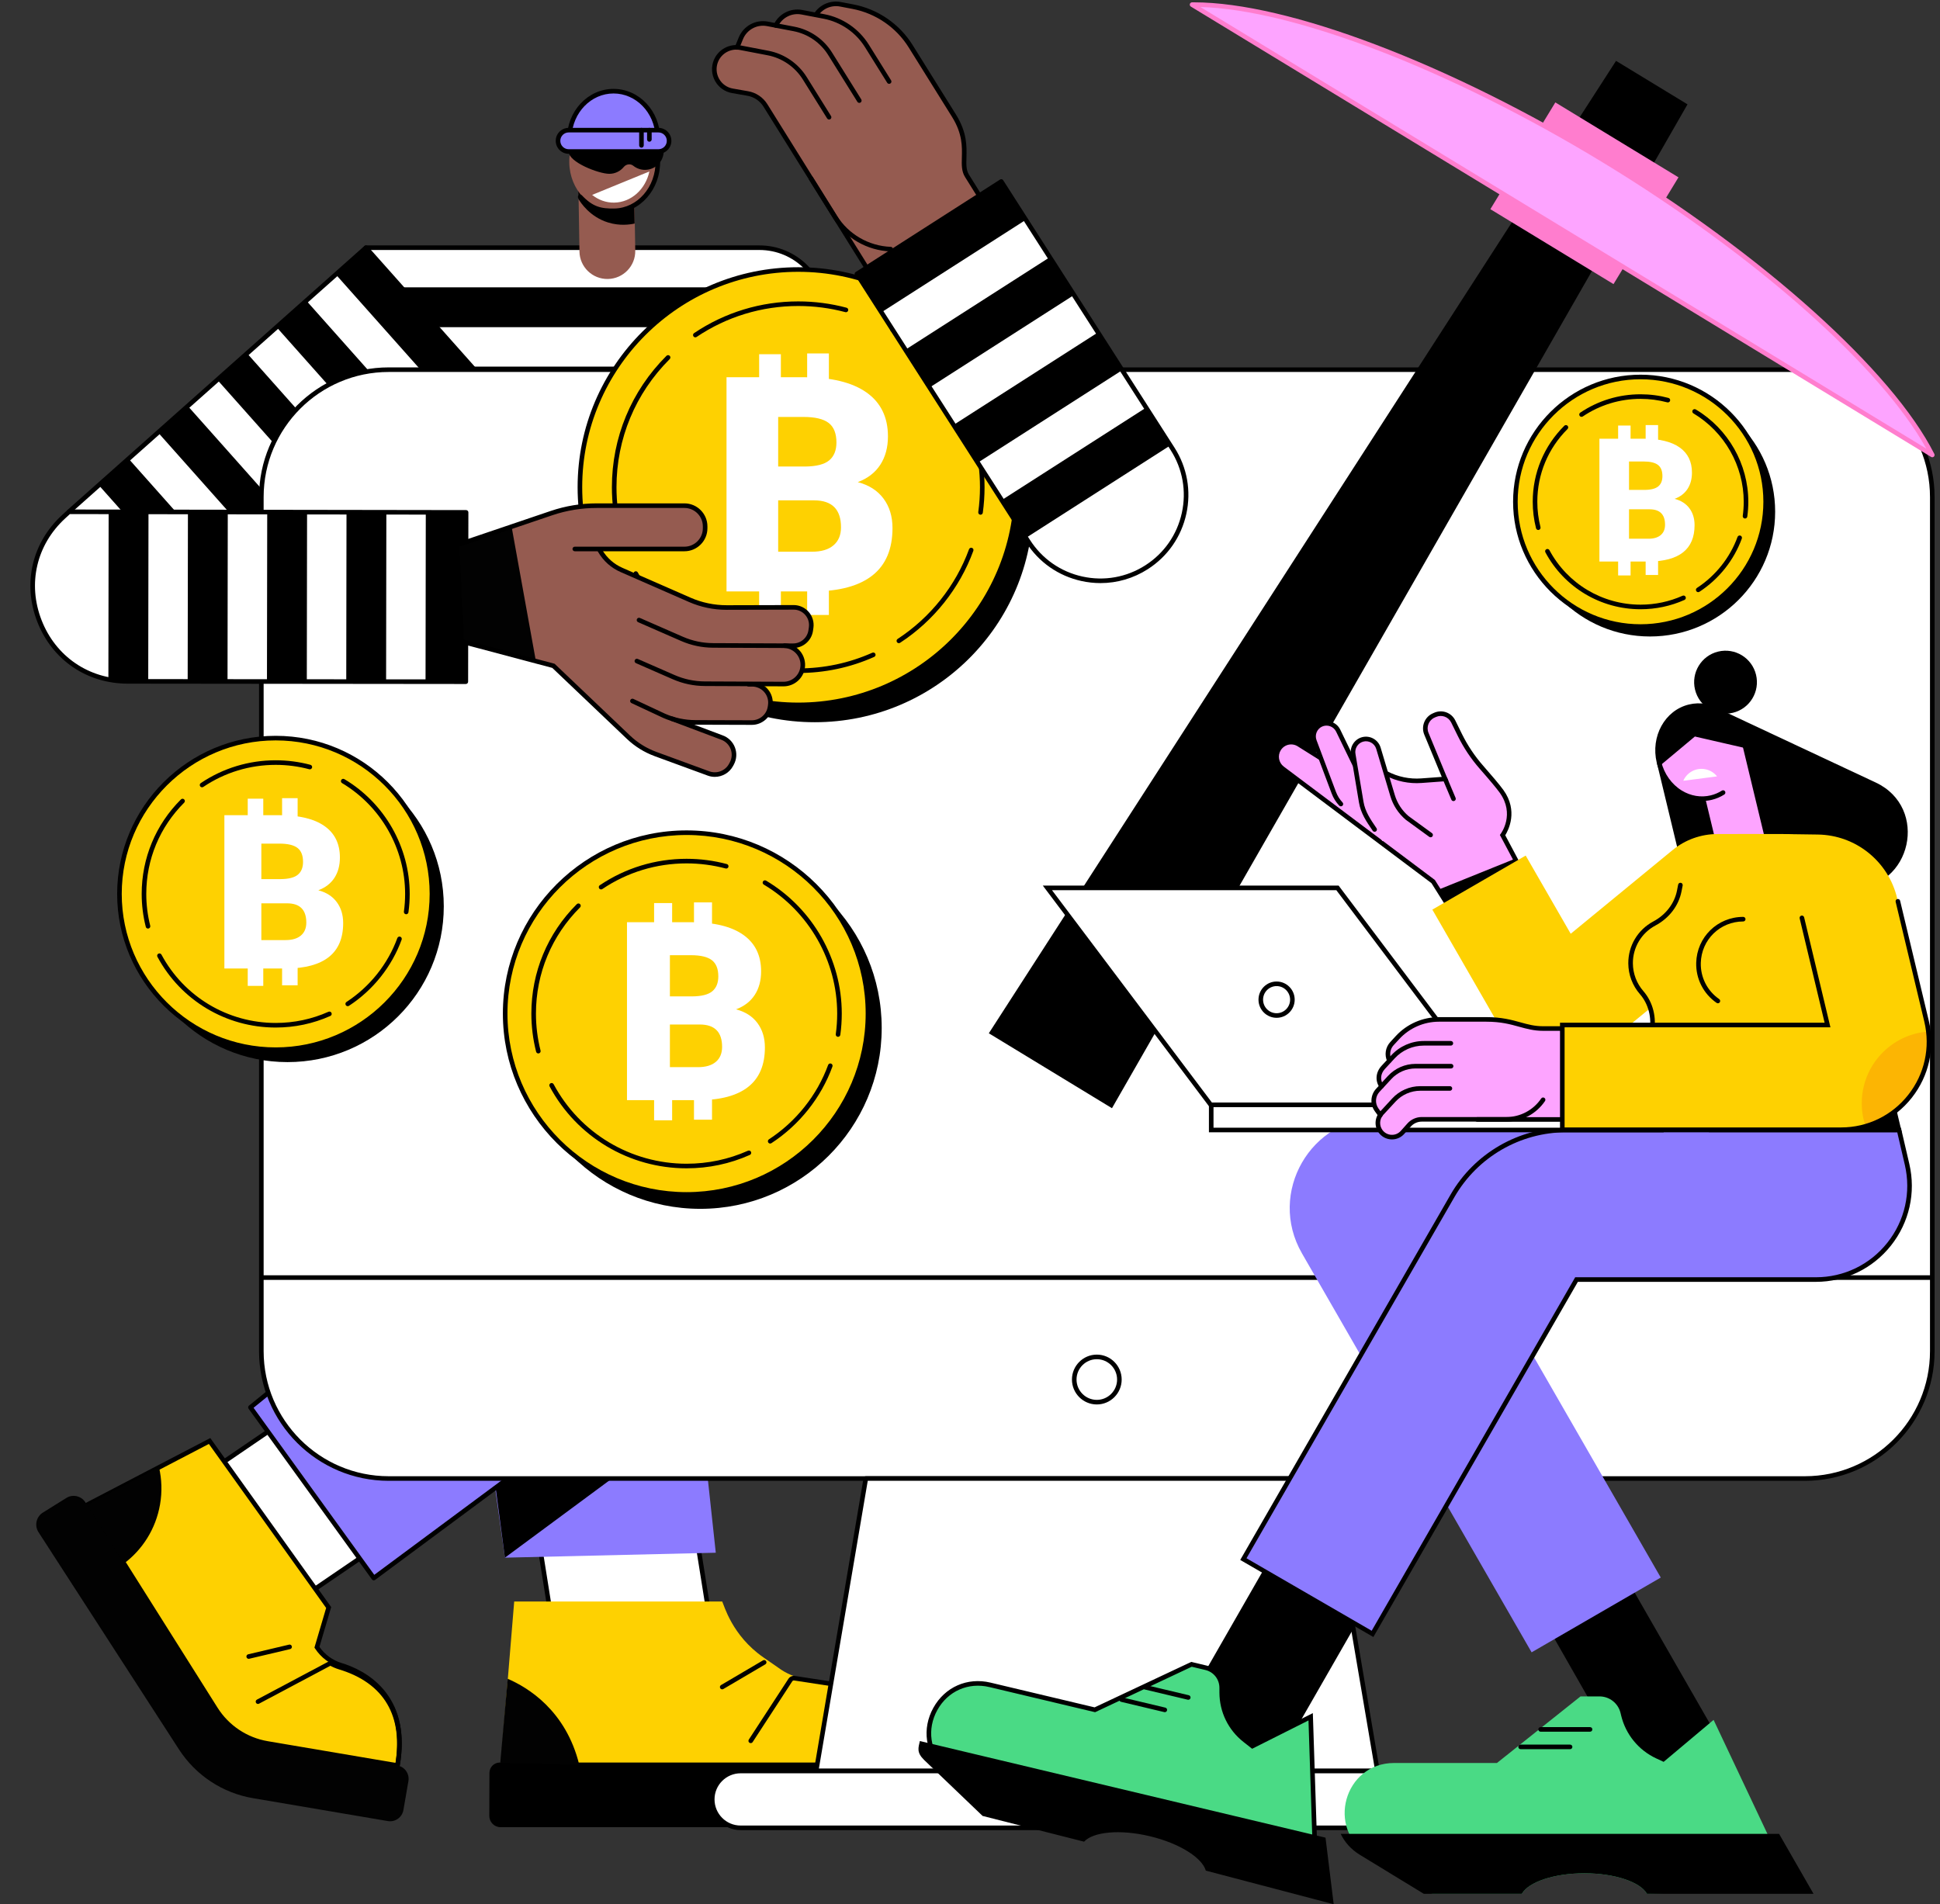 <?xml version="1.0" encoding="UTF-8"?><svg xmlns="http://www.w3.org/2000/svg" xmlns:xlink="http://www.w3.org/1999/xlink" height="1831.5" preserveAspectRatio="xMidYMid meet" version="1.0" viewBox="305.2 333.5 1865.6 1831.5" width="1865.6" zoomAndPan="magnify"><rect x="305.2" y="333.5" width="1865.6" height="1831.5" fill="#333333" stroke="none"/><g><g id="change1_1"><path d="M 842.031 1932.352 L 994.344 1932.352 L 970.801 1784.43 L 818.492 1784.43 L 842.031 1932.352" fill="#fff"/></g><g id="change2_1"><path d="M 843.914 1930.141 L 991.758 1930.141 L 968.918 1786.629 L 821.074 1786.629 Z M 994.344 1934.559 L 842.031 1934.559 C 840.949 1934.559 840.023 1933.77 839.855 1932.699 L 816.312 1784.77 C 816.211 1784.141 816.395 1783.488 816.812 1782.988 C 817.23 1782.5 817.848 1782.219 818.492 1782.219 L 970.801 1782.219 C 971.887 1782.219 972.809 1783.012 972.98 1784.078 L 996.52 1932 C 996.621 1932.641 996.438 1933.289 996.02 1933.781 C 995.602 1934.27 994.988 1934.559 994.344 1934.559"/></g><g id="change1_2"><path d="M 493.621 1757.73 L 558.574 1895.5 L 682.332 1811.121 L 617.379 1673.359 L 493.621 1757.73" fill="#fff"/></g><g id="change2_2"><path d="M 496.418 1758.5 L 559.469 1892.219 L 679.535 1810.359 L 616.484 1676.629 Z M 558.574 1897.699 C 558.383 1897.699 558.188 1897.68 557.996 1897.629 C 557.371 1897.461 556.855 1897.02 556.582 1896.441 L 491.629 1758.672 C 491.164 1757.691 491.48 1756.52 492.379 1755.91 L 616.137 1671.531 C 616.668 1671.172 617.336 1671.059 617.957 1671.23 C 618.578 1671.398 619.098 1671.828 619.371 1672.422 L 684.324 1810.18 C 684.789 1811.16 684.473 1812.328 683.574 1812.941 L 559.816 1897.32 C 559.445 1897.57 559.016 1897.699 558.574 1897.699"/></g><g id="change3_1"><path d="M 790.75 1831.672 L 993.527 1826.922 L 887.527 845.34 L 656.789 877.75 L 790.75 1831.672" fill="#8c7bff"/></g><g id="change2_3"><path d="M 965.535 1567.512 L 979.055 1692.422 L 790.75 1831.672 L 776.961 1727.469 L 965.535 1567.512"/></g><g id="change3_2"><path d="M 1026.371 850.41 L 1222.18 1259.398 C 1258.762 1335.789 1236.051 1427.391 1168.02 1477.852 L 664.641 1851.27 L 546.035 1687.121 L 989.312 1326.57 L 804.336 942.309 L 1026.371 850.41" fill="#8c7bff"/></g><g id="change2_4"><path d="M 664.641 1853.48 C 664.527 1853.48 664.414 1853.469 664.301 1853.449 C 663.719 1853.359 663.195 1853.039 662.852 1852.559 L 544.246 1688.41 C 543.562 1687.469 543.734 1686.148 544.645 1685.41 L 986.57 1325.961 L 890.223 1125.801 C 889.695 1124.711 890.156 1123.391 891.254 1122.859 C 892.352 1122.328 893.672 1122.789 894.195 1123.891 L 991.301 1325.609 C 991.742 1326.531 991.5 1327.641 990.707 1328.281 L 549.039 1687.52 L 665.117 1848.172 L 1166.711 1476.078 C 1233.738 1426.352 1256.23 1335.629 1220.191 1260.352 L 1024.379 851.359 C 1023.852 850.262 1024.32 848.941 1025.422 848.422 C 1026.512 847.891 1027.828 848.359 1028.359 849.461 L 1224.172 1258.441 C 1261.121 1335.621 1238.059 1428.641 1169.34 1479.621 L 665.953 1853.039 C 665.57 1853.328 665.109 1853.48 664.641 1853.48"/></g><g id="change4_1"><path d="M 1180.129 2031.801 L 1180.129 2001.762 C 1180.129 1979.328 1163.762 1960.328 1141.762 1957.199 L 1080.25 1948.461 C 1070.48 1947.07 1061.219 1943.219 1053.309 1937.27 L 1039.289 1927.551 C 1008.91 1906.469 1001.441 1877.031 999.699 1873.828 L 799.684 1873.828 L 786.824 2029.859 L 1180.129 2031.801" fill="#fed101"/></g><g id="change2_5"><path d="M 785.812 2028.711 C 780.332 2028.711 775.883 2033.18 775.867 2038.711 L 775.738 2080.012 C 775.738 2086.02 780.566 2090.891 786.523 2090.891 L 1180.129 2090.891 C 1189.488 2090.891 1197.07 2083.23 1197.07 2073.789 L 1197.07 2045.809 C 1197.07 2036.371 1189.488 2028.719 1180.129 2028.719 L 785.812 2028.711"/></g><g id="change2_6"><path d="M 1180.219 2030.91 C 1180.18 2030.91 1180.141 2030.898 1180.09 2030.898 C 1178.879 2030.828 1177.949 2029.789 1178.02 2028.57 L 1179.281 2006.578 C 1180.57 1984.039 1164.859 1964.48 1142.738 1961.102 L 1068.859 1949.781 C 1068.172 1949.68 1067.48 1949.988 1067.09 1950.578 L 1028.988 2009.039 C 1028.328 2010.07 1026.961 2010.359 1025.941 2009.691 C 1024.922 2009.02 1024.629 2007.66 1025.289 2006.641 L 1063.398 1948.172 C 1064.73 1946.141 1067.141 1945.07 1069.52 1945.422 L 1143.41 1956.738 C 1167.789 1960.469 1185.102 1982.012 1183.68 2006.828 L 1182.422 2028.828 C 1182.352 2030 1181.379 2030.91 1180.219 2030.91"/></g><g id="change2_7"><path d="M 999.703 1958.309 C 998.945 1958.309 998.211 1957.922 997.801 1957.219 C 997.184 1956.172 997.531 1954.82 998.582 1954.199 L 1038.941 1930.449 C 1039.988 1929.828 1041.34 1930.18 1041.961 1931.23 C 1042.578 1932.281 1042.23 1933.629 1041.18 1934.25 L 1000.82 1958 C 1000.469 1958.211 1000.078 1958.309 999.703 1958.309"/></g><g id="change5_1"><path d="M 862.195 2030.699 C 849.379 1978.48 812.516 1956.352 793.445 1948.18 L 786.266 2028.91 C 784.078 2028.91 862.195 2030.699 862.195 2030.699" fill="#020202"/></g><g id="change4_2"><path d="M 506.75 1719.449 L 388.852 1780.891 L 512.531 1977.129 C 523.664 1994.789 541.73 2006.859 562.258 2010.352 L 687.406 2031.59 C 699.031 1964.238 656.062 1942.059 633.008 1935.09 C 623.547 1932.219 615.414 1926.102 609.984 1917.809 L 621.254 1879.621 L 506.75 1719.449" fill="#fed101"/></g><g id="change2_8"><path d="M 391.992 1781.738 L 514.395 1975.949 C 525.176 1993.051 542.758 2004.801 562.629 2008.172 L 685.594 2029.039 C 695.48 1966.199 656.617 1944.531 632.367 1937.199 C 622.453 1934.199 613.848 1927.738 608.141 1919.012 L 607.582 1918.16 L 618.836 1880.031 L 506.07 1722.289 Z M 689.207 2034.129 L 561.891 2012.52 C 540.781 2008.941 522.113 1996.469 510.664 1978.301 L 385.707 1780.039 L 507.43 1716.602 L 623.676 1879.211 L 612.395 1917.441 C 617.531 1924.871 625.039 1930.371 633.645 1932.98 C 654.512 1939.289 701.73 1961.57 689.582 2031.961 L 689.207 2034.129"/></g><g id="change2_9"><path d="M 687.41 2033.789 C 687.285 2033.789 687.16 2033.789 687.031 2033.762 C 685.832 2033.559 685.027 2032.41 685.234 2031.211 C 693.363 1984.121 674.68 1952.27 631.199 1939.121 C 627.93 1938.129 624.773 1936.762 621.816 1935.039 C 620.766 1934.43 620.406 1933.078 621.02 1932.031 C 621.633 1930.969 622.98 1930.609 624.035 1931.23 C 626.695 1932.77 629.535 1934.012 632.477 1934.898 C 664.496 1944.59 700.398 1969.289 689.582 2031.961 C 689.395 2033.039 688.465 2033.789 687.41 2033.789"/></g><g id="change5_2"><path d="M 687.406 2031.59 L 562.258 2010.352 C 541.73 2006.859 523.664 1994.789 512.531 1977.129 L 388.852 1780.891 L 387.09 1778.109 C 383.223 1772.371 375.645 1770.539 369.57 1773.891 L 347.102 1787.891 C 340.211 1791.68 337.961 1800.559 342.227 1807.16 L 477.27 2016.031 C 493.422 2041.012 519.219 2058.031 548.461 2062.988 L 678.188 2085.012 C 685.23 2086.211 691.938 2081.422 693.164 2074.32 L 697.949 2046.609 C 699.172 2039.512 694.453 2032.789 687.406 2031.59" fill="#020202"/></g><g id="change5_3"><path d="M 424.422 1837.32 C 442.125 1823.988 455.027 1804.109 459.105 1780.488 C 461.219 1768.238 460.762 1756.148 458.125 1744.781 L 388.852 1780.891 L 424.422 1837.32" fill="#020202"/></g><g id="change2_10"><path d="M 553.297 1972.352 C 552.508 1972.352 551.742 1971.93 551.348 1971.18 C 550.773 1970.102 551.184 1968.77 552.258 1968.199 L 621.625 1931.32 C 622.699 1930.738 624.035 1931.148 624.605 1932.23 C 625.18 1933.301 624.77 1934.641 623.695 1935.211 L 554.328 1972.09 C 553.996 1972.27 553.645 1972.352 553.297 1972.352"/></g><g id="change2_11"><path d="M 544.355 1928.961 C 543.355 1928.961 542.453 1928.281 542.211 1927.27 C 541.934 1926.078 542.664 1924.891 543.852 1924.609 L 583.199 1915.309 C 584.379 1915.031 585.57 1915.77 585.852 1916.949 C 586.133 1918.141 585.398 1919.32 584.215 1919.602 L 544.863 1928.898 C 544.695 1928.949 544.523 1928.961 544.355 1928.961"/></g><g id="change1_3"><path d="M 1098.648 953.59 L 657.098 953.59 L 657.098 571.73 L 1035.52 571.73 C 1070.379 571.73 1098.648 599.988 1098.648 634.859 L 1098.648 953.59" fill="#fff"/></g><g id="change2_12"><path d="M 659.305 951.391 L 1096.441 951.391 L 1096.441 634.859 C 1096.441 601.27 1069.109 573.941 1035.52 573.941 L 659.305 573.941 Z M 1098.641 955.801 L 657.098 955.801 C 655.883 955.801 654.895 954.809 654.895 953.59 L 654.895 571.73 C 654.895 570.52 655.883 569.531 657.098 569.531 L 1035.52 569.531 C 1071.539 569.531 1100.852 598.828 1100.852 634.859 L 1100.852 953.59 C 1100.852 954.809 1099.859 955.801 1098.641 955.801"/></g><g id="change2_13"><path d="M 1098.648 648.18 L 657.098 648.18 L 657.098 609.859 L 1098.648 609.859 L 1098.648 648.18"/></g><g id="change2_14"><path d="M 1098.648 724.43 L 657.098 724.43 L 657.098 686.109 L 1098.648 686.109 L 1098.648 724.43"/></g><g id="change2_15"><path d="M 1098.648 800.672 L 657.098 800.672 L 657.098 762.352 L 1098.648 762.352 L 1098.648 800.672"/></g><g id="change2_16"><path d="M 1098.648 876.922 L 657.098 876.922 L 657.098 838.602 L 1098.648 838.602 L 1098.648 876.922"/></g><g id="change2_17"><path d="M 1098.648 953.172 L 657.098 953.172 L 657.098 914.852 L 1098.648 914.852 L 1098.648 953.172"/></g><g id="change1_4"><path d="M 657.078 571.73 L 765.297 693.441 L 479.938 947.18 L 371.719 825.48 L 657.078 571.73" fill="#fff"/></g><g id="change2_18"><path d="M 374.832 825.66 L 480.121 944.07 L 762.184 693.25 L 656.895 574.852 Z M 479.938 949.391 C 479.895 949.391 479.852 949.391 479.809 949.379 C 479.227 949.352 478.68 949.09 478.289 948.648 L 370.07 826.949 C 369.262 826.039 369.344 824.641 370.254 823.828 L 655.609 570.09 C 656.52 569.281 657.918 569.359 658.727 570.27 L 766.945 691.969 C 767.336 692.41 767.535 692.98 767.5 693.57 C 767.465 694.148 767.199 694.699 766.766 695.078 L 481.402 948.828 C 481 949.191 480.477 949.391 479.938 949.391"/></g><g id="change2_19"><path d="M 428.844 774.68 L 537.062 896.391 L 508.43 921.852 L 400.207 800.148 L 428.844 774.68"/></g><g id="change2_20"><path d="M 485.824 724.02 L 594.043 845.719 L 565.406 871.18 L 457.188 749.48 L 485.824 724.02"/></g><g id="change2_21"><path d="M 542.801 673.352 L 651.023 795.051 L 622.387 820.52 L 514.164 698.809 L 542.801 673.352"/></g><g id="change2_22"><path d="M 599.781 622.68 L 708.004 744.391 L 679.363 769.852 L 571.145 648.148 L 599.781 622.68"/></g><g id="change2_23"><path d="M 656.762 572.02 L 765.297 693.441 L 736.344 719.18 L 628.125 597.48 L 656.762 572.02"/></g><g id="change1_5"><path d="M 2040.879 1755.551 L 679.02 1755.551 C 611.363 1755.551 556.52 1700.699 556.52 1633.051 L 556.52 811.559 C 556.52 743.898 611.363 689.051 679.02 689.051 L 2040.879 689.051 C 2108.531 689.051 2163.379 743.898 2163.379 811.559 L 2163.379 1633.051 C 2163.379 1700.699 2108.531 1755.551 2040.879 1755.551" fill="#fff"/></g><g id="change2_24"><path d="M 679.02 691.262 C 612.688 691.262 558.723 745.219 558.723 811.559 L 558.723 1633.051 C 558.723 1699.379 612.688 1753.34 679.02 1753.34 L 2040.879 1753.34 C 2107.211 1753.34 2161.18 1699.379 2161.18 1633.051 L 2161.18 811.559 C 2161.18 745.219 2107.211 691.262 2040.879 691.262 Z M 2040.879 1757.75 L 679.02 1757.75 C 610.258 1757.75 554.312 1701.809 554.312 1633.051 L 554.312 811.559 C 554.312 742.789 610.258 686.852 679.02 686.852 L 2040.879 686.852 C 2109.641 686.852 2165.59 742.789 2165.59 811.559 L 2165.59 1633.051 C 2165.59 1701.809 2109.641 1757.75 2040.879 1757.75"/></g><g id="change2_25"><path d="M 2162.98 1564.488 L 556.918 1564.488 C 555.699 1564.488 554.715 1563.5 554.715 1562.281 C 554.715 1561.07 555.699 1560.078 556.918 1560.078 L 2162.98 1560.078 C 2164.199 1560.078 2165.191 1561.07 2165.191 1562.281 C 2165.191 1563.5 2164.199 1564.488 2162.98 1564.488"/></g><g id="change1_6"><path d="M 1137.809 1755.551 L 1582.09 1755.551 L 1629.859 2036.852 L 1090.039 2036.852 L 1137.809 1755.551" fill="#fff"/></g><g id="change2_26"><path d="M 1092.648 2034.648 L 1627.25 2034.648 L 1580.23 1757.75 L 1139.672 1757.75 Z M 1629.859 2039.059 L 1090.039 2039.059 C 1089.391 2039.059 1088.77 2038.77 1088.359 2038.27 C 1087.941 2037.781 1087.762 2037.121 1087.871 2036.48 L 1135.629 1755.18 C 1135.809 1754.121 1136.73 1753.34 1137.809 1753.34 L 1582.09 1753.34 C 1583.172 1753.34 1584.09 1754.121 1584.27 1755.18 L 1632.031 2036.48 C 1632.141 2037.121 1631.961 2037.781 1631.551 2038.27 C 1631.129 2038.77 1630.512 2039.059 1629.859 2039.059"/></g><g id="change1_7"><path d="M 1702.48 2091.512 L 1017.41 2091.512 C 1002.34 2091.512 990.117 2079.289 990.117 2064.219 L 990.117 2064.148 C 990.117 2049.07 1002.34 2036.852 1017.41 2036.852 L 1702.48 2036.852 C 1717.559 2036.852 1729.781 2049.07 1729.781 2064.148 L 1729.781 2064.219 C 1729.781 2079.289 1717.559 2091.512 1702.48 2091.512" fill="#fff"/></g><g id="change2_27"><path d="M 1017.41 2039.059 C 1003.578 2039.059 992.324 2050.309 992.324 2064.148 C 992.324 2078.051 1003.578 2089.309 1017.41 2089.309 L 1702.48 2089.309 C 1716.32 2089.309 1727.57 2078.051 1727.57 2064.219 C 1727.57 2050.309 1716.32 2039.059 1702.48 2039.059 Z M 1702.48 2093.719 L 1017.41 2093.719 C 1001.148 2093.719 987.914 2080.488 987.914 2064.219 C 987.914 2047.879 1001.148 2034.648 1017.41 2034.648 L 1702.48 2034.648 C 1718.75 2034.648 1731.988 2047.879 1731.988 2064.148 C 1731.988 2080.488 1718.75 2093.719 1702.48 2093.719"/></g><g id="change2_28"><path d="M 1359.949 1640.789 C 1349.199 1640.789 1340.449 1649.559 1340.449 1660.34 C 1340.449 1671.129 1349.199 1679.898 1359.949 1679.898 C 1370.699 1679.898 1379.449 1671.129 1379.449 1660.34 C 1379.449 1649.559 1370.699 1640.789 1359.949 1640.789 Z M 1359.949 1684.309 C 1346.762 1684.309 1336.039 1673.559 1336.039 1660.34 C 1336.039 1647.129 1346.762 1636.371 1359.949 1636.371 C 1373.141 1636.371 1383.859 1647.129 1383.859 1660.34 C 1383.859 1673.559 1373.141 1684.309 1359.949 1684.309"/></g><g id="change2_29"><path d="M 878.773 818.77 C 878.773 934.398 972.77 1028.129 1088.719 1028.129 C 1204.672 1028.129 1298.66 934.398 1298.66 818.77 C 1298.66 703.129 1204.672 609.398 1088.719 609.398 C 972.77 609.398 878.773 703.129 878.773 818.77"/></g><g id="change4_3"><path d="M 862.871 802.09 C 862.871 917.719 956.867 1011.461 1072.82 1011.461 C 1188.762 1011.461 1282.762 917.719 1282.762 802.09 C 1282.762 686.461 1188.762 592.719 1072.82 592.719 C 956.867 592.719 862.871 686.461 862.871 802.09" fill="#fed101"/></g><g id="change2_30"><path d="M 1072.82 594.93 C 958.27 594.93 865.078 687.859 865.078 802.09 C 865.078 916.32 958.27 1009.262 1072.82 1009.262 C 1187.359 1009.262 1280.551 916.32 1280.551 802.09 C 1280.551 687.859 1187.359 594.93 1072.82 594.93 Z M 1072.82 1013.672 C 955.836 1013.672 860.664 918.762 860.664 802.09 C 860.664 685.43 955.836 590.52 1072.82 590.52 C 1189.789 590.52 1284.961 685.43 1284.961 802.09 C 1284.961 918.762 1189.789 1013.672 1072.82 1013.672"/></g><g id="change2_31"><path d="M 1248.141 828.559 C 1248.039 828.559 1247.941 828.551 1247.828 828.539 C 1246.629 828.371 1245.781 827.262 1245.949 826.051 C 1247.039 818.172 1247.59 810.109 1247.59 802.09 C 1247.59 741.109 1214.949 683.75 1162.398 652.41 C 1161.352 651.789 1161.012 650.43 1161.629 649.391 C 1162.262 648.34 1163.609 648 1164.66 648.621 C 1218.531 680.762 1252 739.559 1252 802.09 C 1252 810.309 1251.43 818.57 1250.32 826.66 C 1250.172 827.762 1249.219 828.559 1248.141 828.559"/></g><g id="change2_32"><path d="M 1169.59 952.09 C 1168.871 952.09 1168.172 951.738 1167.738 951.09 C 1167.078 950.07 1167.371 948.699 1168.391 948.039 C 1199.859 927.5 1224.262 896.859 1237.078 861.75 C 1237.5 860.609 1238.77 860.031 1239.91 860.441 C 1241.051 860.859 1241.641 862.121 1241.219 863.27 C 1228.078 899.262 1203.059 930.68 1170.801 951.73 C 1170.422 951.969 1170.012 952.09 1169.59 952.09"/></g><g id="change2_33"><path d="M 1072.82 980.789 C 1006.531 980.789 945.938 944.539 914.672 886.18 C 914.098 885.109 914.5 883.77 915.574 883.199 C 916.648 882.621 917.984 883.031 918.562 884.102 C 949.055 941.02 1008.16 976.379 1072.82 976.379 C 1097.641 976.379 1121.609 971.301 1144.09 961.281 C 1145.199 960.781 1146.5 961.281 1147 962.391 C 1147.5 963.512 1147 964.809 1145.879 965.309 C 1122.84 975.578 1098.262 980.789 1072.82 980.789"/></g><g id="change2_34"><path d="M 901.254 847.801 C 900.27 847.801 899.371 847.141 899.117 846.141 C 895.477 831.82 893.633 817 893.633 802.09 C 893.633 754.359 912.27 709.48 946.113 675.73 C 946.977 674.871 948.375 674.871 949.234 675.738 C 950.094 676.602 950.094 677.988 949.23 678.859 C 916.223 711.77 898.043 755.539 898.043 802.09 C 898.043 816.629 899.844 831.09 903.391 845.051 C 903.691 846.23 902.98 847.43 901.797 847.73 C 901.613 847.781 901.434 847.801 901.254 847.801"/></g><g id="change2_35"><path d="M 973.867 657.949 C 973.156 657.949 972.461 657.609 972.035 656.969 C 971.355 655.961 971.621 654.59 972.633 653.91 C 1002.27 633.949 1036.91 623.391 1072.82 623.391 C 1088.57 623.391 1104.199 625.441 1119.281 629.461 C 1120.461 629.781 1121.16 630.98 1120.84 632.16 C 1120.531 633.34 1119.309 634.039 1118.141 633.719 C 1103.441 629.801 1088.191 627.809 1072.82 627.809 C 1037.789 627.809 1004 638.102 975.098 657.57 C 974.719 657.828 974.289 657.949 973.867 657.949"/></g><g id="change1_8"><path d="M 1053.531 814.75 L 1053.531 864.141 L 1086.07 864.141 C 1095.031 864.141 1101.922 862.09 1106.73 857.98 C 1111.539 853.879 1113.949 848.102 1113.949 840.648 C 1113.949 823.48 1105.41 814.852 1088.328 814.75 Z M 1053.531 782.211 L 1079.422 782.211 C 1090.27 782.109 1098 780.129 1102.629 776.25 C 1107.25 772.371 1109.559 766.641 1109.559 759.07 C 1109.559 750.371 1107.059 744.102 1102.059 740.27 C 1097.059 736.441 1088.988 734.52 1077.871 734.52 L 1053.531 734.52 Z M 1003.859 902.34 L 1003.859 696.32 L 1077.871 696.32 C 1104.371 696.32 1124.539 701.18 1138.359 710.891 C 1152.172 720.609 1159.09 734.711 1159.09 753.199 C 1159.09 763.859 1156.629 772.961 1151.73 780.512 C 1146.82 788.059 1139.609 793.621 1130.078 797.211 C 1140.828 800.039 1149.09 805.32 1154.84 813.059 C 1160.59 820.789 1163.469 830.23 1163.469 841.359 C 1163.469 861.539 1157.078 876.711 1144.301 886.852 C 1131.52 896.988 1112.578 902.16 1087.488 902.34 L 1003.859 902.34" fill="#fff"/></g><g id="change1_9"><path d="M 1081.398 924.949 L 1102.289 924.949 L 1102.289 889.969 C 1095.309 889.672 1088.359 889.262 1081.398 888.789 L 1081.398 924.949" fill="#fff"/></g><g id="change1_10"><path d="M 1081.398 673.422 L 1081.398 711.879 C 1088.359 712.078 1095.32 712.281 1102.289 712.352 L 1102.289 673.422 L 1081.398 673.422" fill="#fff"/></g><g id="change1_11"><path d="M 1035.238 925.68 L 1056.121 925.68 L 1056.121 886.969 C 1049.191 886.469 1042.238 885.988 1035.238 885.602 L 1035.238 925.68" fill="#fff"/></g><g id="change1_12"><path d="M 1035.238 674.16 L 1035.238 712.09 C 1042.199 711.621 1049.16 711.441 1056.121 711.43 L 1056.121 674.16 L 1035.238 674.16" fill="#fff"/></g><g id="change1_13"><path d="M 753.41 826.309 L 753.164 989.172 L 428 988.828 C 344.914 988.75 305.211 886.672 366.398 830.461 L 371.555 825.73 L 753.41 826.309" fill="#fff"/></g><g id="change2_36"><path d="M 372.41 827.941 L 367.895 832.09 C 340.27 857.461 331.555 894.941 345.148 929.891 C 358.746 964.852 390.492 986.59 428 986.629 L 750.965 986.961 L 751.203 828.512 Z M 753.164 991.371 L 427.996 991.039 C 388.629 991 355.309 968.18 341.039 931.488 C 326.77 894.801 335.914 855.469 364.906 828.84 L 370.059 824.109 C 370.469 823.73 371 823.531 371.551 823.531 C 371.555 823.531 371.555 823.531 371.555 823.531 L 753.414 824.102 C 754 824.102 754.559 824.34 754.973 824.75 C 755.387 825.16 755.617 825.719 755.617 826.309 L 755.371 989.172 C 755.367 990.391 754.383 991.371 753.164 991.371"/></g><g id="change2_37"><path d="M 447.996 825.852 L 447.75 988.711 L 409.43 988.648 L 409.676 825.789 L 447.996 825.852"/></g><g id="change2_38"><path d="M 524.242 825.961 L 524 988.82 L 485.68 988.762 L 485.926 825.898 L 524.242 825.961"/></g><g id="change2_39"><path d="M 600.492 826.078 L 600.246 988.941 L 561.926 988.879 L 562.172 826.02 L 600.492 826.078"/></g><g id="change2_40"><path d="M 676.738 826.191 L 676.492 989.051 L 638.176 988.988 L 638.418 826.129 L 676.738 826.191"/></g><g id="change2_41"><path d="M 752.988 826.309 L 752.742 989.172 L 714.422 989.109 L 714.668 826.25 L 752.988 826.309"/></g><g id="change6_1"><path d="M 1067.898 954.578 L 990.977 954.262 C 980.637 954.219 970.422 952.059 960.949 947.922 L 867.289 906.941 L 882.305 872.66 L 968.395 910.371 C 979.664 915.309 991.844 917.852 1004.148 917.809 L 1068.34 917.648 C 1078.738 917.621 1086.73 926.84 1085.23 937.129 L 1084.809 940.012 C 1083.578 948.398 1076.371 954.609 1067.898 954.578" fill="#955b50"/></g><g id="change6_2"><path d="M 1058.691 991.41 L 983.012 991.109 C 972.676 991.059 962.457 988.91 952.988 984.762 L 885.438 955.738 L 874.344 909.5 L 962.797 948.25 C 972.508 952.512 983 954.691 993.605 954.66 L 1058.711 954.5 C 1069.988 954.469 1078.648 964.461 1077.031 975.621 C 1075.699 984.719 1067.879 991.449 1058.691 991.41" fill="#955b50"/></g><g id="change6_3"><path d="M 1045.711 1013.359 C 1044.449 1022.051 1036.969 1028.5 1028.18 1028.469 L 973.852 1028.301 C 963.516 1028.262 953.297 1026.102 943.828 1021.961 L 850.164 980.98 L 865.184 946.699 L 953.637 985.449 C 963.348 989.699 973.84 991.879 984.441 991.859 L 1028.359 991.602 C 1039.172 991.539 1047.5 1001.109 1045.941 1011.809 L 1045.711 1013.359" fill="#955b50"/></g><g id="change6_4"><path d="M 1008.211 1069.199 C 1004.051 1076.941 994.824 1080.449 986.566 1077.422 L 935.562 1058.719 C 925.859 1055.148 916.992 1049.629 909.504 1042.512 L 835.453 972.02 L 861.27 944.922 L 931.188 1011.539 C 938.863 1018.852 947.98 1024.48 957.953 1028.078 L 999.316 1042.82 C 1009.5 1046.449 1014.059 1058.301 1008.949 1067.82 L 1008.211 1069.199" fill="#955b50"/></g><g id="change6_5"><path d="M 881.426 861.5 L 886.133 869.469 C 888.801 873.98 892.809 877.559 897.602 879.68 L 942.641 899.68 L 938.465 997.789 L 749.09 950.441 L 744.836 857.762 L 835.461 827.031 C 849.492 822.281 864.211 819.852 879.027 819.852 L 963.367 819.852 C 974.367 819.852 983.285 828.77 983.285 839.77 L 983.285 841.578 C 983.285 852.578 974.367 861.5 963.367 861.5 L 881.426 861.5" fill="#955b50"/></g><g id="change6_6"><path d="M 993.605 954.66 C 988.164 954.68 982.758 954.102 977.469 952.969 C 981.91 953.789 986.43 954.25 990.977 954.262 L 1052.211 954.512 Z M 1068.34 917.648 L 1004.148 917.809 C 991.844 917.84 979.664 915.309 968.395 910.371 L 894.461 877.988 C 891.062 875.852 888.188 872.949 886.133 869.469 L 881.426 861.5 L 963.367 861.5 C 974.367 861.5 983.289 852.578 983.289 841.578 L 983.289 839.77 C 983.289 828.77 974.367 819.852 963.367 819.852 L 879.027 819.852 C 864.211 819.852 849.492 822.281 835.461 827.031 L 744.836 857.762 L 749.09 950.441 L 835.465 972.031 L 909.504 1042.512 C 916.992 1049.629 925.859 1055.148 935.559 1058.719 L 986.566 1077.422 C 994.824 1080.449 1004.051 1076.941 1008.211 1069.199 L 1008.949 1067.82 C 1014.059 1058.301 1009.5 1046.449 999.316 1042.82 L 957.953 1028.078 C 954.48 1026.82 951.117 1025.309 947.875 1023.578 C 956.184 1026.66 964.973 1028.27 973.852 1028.301 L 1028.18 1028.469 C 1036.969 1028.5 1044.449 1022.051 1045.711 1013.352 L 1045.941 1011.809 C 1047.5 1001.109 1039.172 991.539 1028.359 991.602 L 984.441 991.859 C 973.84 991.879 963.348 989.699 953.637 985.449 L 939.258 979.148 L 939.27 978.871 L 952.988 984.762 C 962.457 988.91 972.676 991.059 983.012 991.109 L 1058.68 991.41 C 1067.879 991.449 1075.699 984.719 1077.031 975.621 C 1078.609 964.762 1070.43 955.031 1059.602 954.539 L 1067.898 954.578 C 1076.371 954.609 1083.578 948.398 1084.809 940.012 L 1085.23 937.129 C 1086.73 926.84 1078.738 917.621 1068.34 917.648" fill="#955b50"/></g><g id="change5_4"><path d="M 749.09 950.441 L 744.836 857.762 L 797.176 840.012 L 820.684 970.172 L 749.09 950.441" fill="#020202"/></g><g id="change2_42"><path d="M 1067.969 956.781 C 1067.941 956.781 1067.91 956.781 1067.891 956.781 L 990.965 956.469 C 980.266 956.43 969.871 954.23 960.066 949.941 L 918.805 931.891 C 917.688 931.398 917.18 930.102 917.672 928.988 C 918.156 927.871 919.461 927.359 920.574 927.852 L 961.836 945.898 C 971.082 949.949 980.891 952.02 990.984 952.059 L 1067.91 952.371 C 1067.93 952.371 1067.949 952.371 1067.969 952.371 C 1075.27 952.371 1081.57 946.93 1082.629 939.699 L 1083.051 936.809 C 1083.672 932.539 1082.41 928.219 1079.578 924.969 C 1076.762 921.711 1072.609 919.781 1068.352 919.859 L 1004.148 920.02 C 1004.078 920.02 1004 920.02 1003.922 920.02 C 991.309 920.02 979.062 917.461 967.508 912.391 L 902.012 883.699 C 892.988 879.75 885.566 873.18 880.559 864.691 L 879.613 863.102 C 878.996 862.051 879.344 860.691 880.395 860.07 C 881.441 859.461 882.793 859.809 883.414 860.852 L 884.355 862.449 C 888.895 870.129 895.609 876.078 903.781 879.66 L 969.277 908.352 C 980.34 913.199 992.141 915.609 1004.141 915.609 L 1068.34 915.449 C 1068.352 915.449 1068.371 915.449 1068.391 915.449 C 1073.969 915.449 1079.262 917.859 1082.91 922.078 C 1086.578 926.309 1088.219 931.91 1087.41 937.441 L 1086.988 940.328 C 1085.621 949.719 1077.449 956.781 1067.969 956.781"/></g><g id="change2_43"><path d="M 1058.762 993.621 C 1058.73 993.621 1058.699 993.621 1058.68 993.621 L 983.004 993.309 C 972.305 993.27 961.906 991.07 952.105 986.781 L 916.766 971.32 C 915.648 970.84 915.141 969.531 915.629 968.422 C 916.117 967.301 917.422 966.789 918.535 967.281 L 953.871 982.738 C 963.121 986.789 972.93 988.859 983.02 988.898 L 1058.691 989.211 C 1058.711 989.211 1058.738 989.211 1058.762 989.211 C 1066.781 989.211 1073.691 983.238 1074.84 975.301 C 1075.512 970.691 1074.25 966.18 1071.289 962.602 C 1068.359 959.059 1064.059 956.922 1059.488 956.719 C 1058.281 956.672 1057.328 955.641 1057.391 954.422 C 1057.441 953.199 1058.512 952.301 1059.691 952.309 C 1065.5 952.57 1070.969 955.289 1074.691 959.789 C 1078.398 964.281 1080.051 970.172 1079.211 975.941 C 1077.738 986.031 1068.949 993.621 1058.762 993.621"/></g><g id="change2_44"><path d="M 992.578 1080.691 C 990.316 1080.691 988.027 1080.301 985.809 1079.488 L 934.801 1060.789 C 924.758 1057.09 915.734 1051.48 907.984 1044.102 L 836.312 975.891 L 746.961 952.148 L 742.559 856.199 L 834.754 824.941 C 849.039 820.102 863.938 817.641 879.027 817.641 L 963.367 817.641 C 975.566 817.641 985.492 827.57 985.492 839.77 L 985.492 841.578 C 985.492 853.781 975.566 863.711 963.367 863.711 L 857.945 863.711 C 856.73 863.711 855.742 862.719 855.742 861.5 C 855.742 860.281 856.73 859.301 857.945 859.301 L 963.367 859.301 C 973.137 859.301 981.082 851.352 981.082 841.578 L 981.082 839.77 C 981.082 830 973.137 822.059 963.367 822.059 L 879.027 822.059 C 864.418 822.059 850 824.43 836.168 829.121 L 747.113 859.309 L 751.219 948.719 L 838.535 971.91 L 911.023 1040.91 C 918.336 1047.871 926.848 1053.16 936.32 1056.648 L 987.328 1075.352 C 994.508 1077.98 1002.648 1074.879 1006.262 1068.148 L 1007 1066.781 C 1009.141 1062.809 1009.43 1058.109 1007.809 1053.91 C 1006.191 1049.699 1002.828 1046.422 998.578 1044.898 L 950.645 1026.871 C 949.504 1026.441 948.93 1025.16 949.355 1024.02 C 949.785 1022.879 951.062 1022.309 952.195 1022.738 L 1000.09 1040.762 C 1005.52 1042.691 1009.852 1046.91 1011.93 1052.32 C 1014.012 1057.73 1013.629 1063.762 1010.891 1068.871 L 1010.148 1070.238 C 1006.621 1076.809 999.73 1080.691 992.578 1080.691"/></g><g id="change2_45"><path d="M 1028.23 1030.68 C 1028.211 1030.68 1028.199 1030.68 1028.172 1030.68 L 973.848 1030.512 C 963.145 1030.461 952.746 1028.27 942.941 1023.98 L 912.445 1009.719 C 911.34 1009.199 910.863 1007.891 911.379 1006.789 C 911.898 1005.68 913.211 1005.211 914.312 1005.719 L 944.762 1019.961 C 953.961 1023.98 963.77 1026.051 973.859 1026.102 L 1028.191 1026.262 C 1028.199 1026.262 1028.219 1026.262 1028.23 1026.262 C 1035.859 1026.262 1042.43 1020.59 1043.531 1013.039 L 1043.762 1011.488 C 1044.41 1007.031 1043.078 1002.52 1040.121 999.121 C 1037.172 995.719 1032.84 993.871 1028.371 993.809 L 1025.031 993.828 L 1025.02 993.828 C 1023.801 993.828 1022.82 992.852 1022.809 991.629 C 1022.801 990.422 1023.789 989.422 1025 989.422 L 1028.34 989.398 C 1034.172 989.398 1039.648 991.852 1043.449 996.219 C 1047.262 1000.602 1048.961 1006.391 1048.121 1012.129 L 1047.898 1013.672 C 1046.48 1023.379 1038.039 1030.68 1028.23 1030.68"/></g><g id="change6_7"><path d="M 1235.09 502.559 C 1227.422 490.27 1239.93 472.57 1222.629 444.828 L 1180.93 377.961 C 1168.539 358.102 1148.441 344.32 1125.469 339.922 L 1113.461 337.621 C 1104.16 335.84 1094.879 339.961 1089.891 347.68 L 1089.891 347.859 L 1076.359 345.281 C 1066.039 343.301 1055.762 348.59 1051.309 358 L 1043.219 356.449 C 1032.5 354.398 1021.82 360.18 1017.68 370.281 L 1014.07 379.078 C 1005.32 378.711 997.094 383.801 993.691 392.102 C 988.59 404.551 996.309 418.531 1009.559 420.84 L 1024.27 423.422 C 1031.301 424.648 1037.48 428.809 1041.25 434.871 L 1085.012 505.031 L 1108.07 542 L 1152.16 612.691 L 1261.32 544.609 L 1235.09 502.559" fill="#955b50"/></g><g id="change2_46"><path d="M 1160.238 414.129 C 1159.5 414.129 1158.789 413.762 1158.371 413.09 L 1136.988 378.809 C 1128.129 364.609 1113.621 354.648 1097.172 351.5 L 1075.949 347.441 C 1066.66 345.672 1057.352 350.391 1053.309 358.941 C 1052.789 360.039 1051.469 360.512 1050.371 359.988 C 1049.27 359.469 1048.801 358.16 1049.32 357.051 C 1054.219 346.691 1065.52 340.949 1076.781 343.109 L 1098 347.172 C 1115.648 350.551 1131.219 361.23 1140.73 376.48 L 1162.109 410.762 C 1162.75 411.789 1162.441 413.148 1161.41 413.789 C 1161.039 414.02 1160.641 414.129 1160.238 414.129"/></g><g id="change2_47"><path d="M 1131.559 432.449 C 1130.828 432.449 1130.109 432.078 1129.691 431.422 L 1101.578 386.34 C 1094.16 374.449 1082.02 366.121 1068.262 363.488 L 1042.801 358.609 C 1033.148 356.77 1023.441 362.02 1019.719 371.121 L 1016.078 380 C 1015.621 381.129 1014.328 381.672 1013.199 381.211 C 1012.07 380.738 1011.531 379.461 1012 378.328 L 1015.641 369.441 C 1020.16 358.422 1031.93 352.039 1043.629 354.281 L 1069.09 359.16 C 1084.051 362.02 1097.262 371.078 1105.32 384 L 1133.43 429.078 C 1134.078 430.109 1133.762 431.469 1132.73 432.121 C 1132.371 432.352 1131.961 432.449 1131.559 432.449"/></g><g id="change2_48"><path d="M 1151.461 615.73 L 1083.141 506.191 C 1082.488 505.16 1082.809 503.801 1083.84 503.148 C 1084.871 502.512 1086.238 502.82 1086.879 503.859 L 1152.871 609.66 L 1258.281 543.91 L 1233.219 503.73 C 1229.801 498.25 1229.969 492.051 1230.172 484.879 C 1230.449 474.719 1230.801 462.078 1220.762 446 L 1179.051 379.121 C 1167.039 359.852 1147.359 346.352 1125.051 342.078 L 1113.051 339.789 C 1104.719 338.199 1096.352 341.762 1091.738 348.879 C 1091.078 349.91 1089.719 350.199 1088.691 349.539 C 1087.672 348.871 1087.379 347.512 1088.039 346.488 C 1093.621 337.852 1103.762 333.52 1113.879 335.461 L 1125.879 337.75 C 1149.391 342.25 1170.129 356.48 1182.801 376.789 L 1224.512 443.66 C 1235.238 460.879 1234.879 474.25 1234.578 485 C 1234.398 491.73 1234.25 497.039 1236.961 501.391 L 1264.359 545.32 L 1151.461 615.73"/></g><g id="change2_49"><path d="M 1161.762 575.328 C 1161.73 575.328 1161.699 575.328 1161.672 575.328 C 1138.949 574.461 1118.219 562.441 1106.199 543.172 L 1039.379 436.031 C 1035.941 430.52 1030.301 426.711 1023.891 425.59 L 1009.18 423.02 C 1002.199 421.801 996.234 417.539 992.812 411.34 C 989.387 405.141 988.965 397.82 991.648 391.27 C 995.836 381.059 1006.738 375.16 1017.559 377.23 L 1044.121 382.32 C 1059.34 385.23 1072.77 394.441 1080.969 407.59 L 1104.359 445.102 C 1105.012 446.129 1104.691 447.488 1103.66 448.141 C 1102.629 448.781 1101.27 448.469 1100.621 447.43 L 1077.23 409.922 C 1069.68 397.809 1057.309 389.328 1043.289 386.648 L 1016.73 381.559 C 1007.961 379.879 999.121 384.672 995.73 392.941 C 993.555 398.25 993.898 404.18 996.676 409.211 C 999.445 414.23 1004.281 417.68 1009.941 418.672 L 1024.648 421.25 C 1032.289 422.578 1039.02 427.121 1043.129 433.699 L 1109.949 540.84 C 1121.18 558.859 1140.59 570.109 1161.84 570.922 C 1163.059 570.969 1164.012 571.988 1163.961 573.211 C 1163.922 574.398 1162.941 575.328 1161.762 575.328"/></g><g id="change1_14"><path d="M 1407.809 879.059 C 1369.461 903.629 1318.461 892.461 1293.898 854.109 L 1129.211 597.012 L 1268.07 508.059 L 1432.762 765.148 C 1457.328 803.5 1446.16 854.5 1407.809 879.059" fill="#fff"/></g><g id="change2_50"><path d="M 1132.25 597.68 L 1295.762 852.922 C 1307.32 870.969 1325.219 883.441 1346.16 888.02 C 1367.102 892.609 1388.57 888.77 1406.621 877.211 C 1424.672 865.641 1437.141 847.738 1441.719 826.809 C 1446.309 805.871 1442.469 784.391 1430.91 766.34 L 1267.398 511.109 Z M 1363.5 894.32 C 1357.422 894.32 1351.301 893.66 1345.211 892.328 C 1323.129 887.488 1304.238 874.34 1292.039 855.301 L 1127.352 598.199 C 1127.031 597.711 1126.93 597.109 1127.051 596.539 C 1127.18 595.969 1127.52 595.469 1128.02 595.16 L 1266.879 506.199 C 1267.898 505.539 1269.27 505.84 1269.93 506.871 L 1434.621 763.961 C 1446.82 783.012 1450.871 805.66 1446.031 827.75 C 1441.191 849.84 1428.039 868.719 1409 880.922 C 1395.199 889.762 1379.5 894.32 1363.5 894.32"/></g><g id="change2_51"><path d="M 1291.691 544.93 L 1152.828 633.891 L 1129.551 597.539 L 1268.41 508.59 L 1291.691 544.93"/></g><g id="change2_52"><path d="M 1338.012 617.25 L 1199.148 706.199 L 1175.871 669.859 L 1314.73 580.898 L 1338.012 617.25"/></g><g id="change2_53"><path d="M 1384.34 689.559 L 1245.469 778.512 L 1222.191 742.172 L 1361.059 653.219 L 1384.34 689.559"/></g><g id="change2_54"><path d="M 1430.66 761.871 L 1291.801 850.828 L 1268.52 814.48 L 1407.379 725.531 L 1430.66 761.871"/></g><g id="change6_8"><path d="M 889.703 601.828 C 904.52 601.59 916.336 589.379 916.098 574.57 L 914.762 492.18 L 861.109 493.051 L 862.441 575.441 C 862.684 590.25 874.887 602.07 889.703 601.828" fill="#955b50"/></g><g id="change2_55"><path d="M 861.438 524.828 L 861.109 504.48 L 914.766 503.621 L 915.488 548.52 C 910.664 549.559 901.031 550.93 889.891 547.461 C 872.449 542.02 863.715 528.59 861.438 524.828"/></g><g id="change6_9"><path d="M 852.648 489.879 C 853.066 515.871 872.473 536.629 895.988 536.25 C 919.504 535.871 938.227 514.488 937.809 488.5 C 937.387 462.512 917.98 441.75 894.465 442.129 C 870.949 442.512 852.227 463.891 852.648 489.879" fill="#955b50"/></g><g id="change2_56"><path d="M 894.203 538.469 C 881.359 538.469 872.531 536.02 861.539 524.379 C 860.703 523.488 860.746 522.102 861.633 521.262 C 862.516 520.422 863.914 520.461 864.746 521.352 C 875.184 532.41 883.105 534.262 895.953 534.051 C 918.215 533.691 936 513.27 935.602 488.539 C 935.406 476.512 930.996 465.289 923.188 456.93 C 915.43 448.629 905.273 444.141 894.504 444.328 C 880.223 444.559 867.422 452.898 860.254 466.621 C 859.691 467.699 858.363 468.121 857.277 467.551 C 856.199 466.988 855.781 465.66 856.348 464.578 C 864.152 449.621 878.746 440.18 894.43 439.922 C 906.398 439.77 917.789 444.699 926.406 453.922 C 934.969 463.078 939.801 475.352 940.012 488.469 C 940.449 515.629 920.719 538.059 896.023 538.461 C 895.406 538.469 894.801 538.469 894.203 538.469"/></g><g id="change2_57"><path d="M 925.465 460.852 C 916.594 460.84 909.234 467.238 907.73 475.68 C 904.879 468.922 898.031 464.27 890.152 464.691 C 880.945 465.172 852.383 470.02 852.105 479.238 C 851.805 489.43 881 500.68 891.129 500.68 C 896.734 500.68 901.738 498.121 905.035 494.102 C 907.301 491.34 911.391 490.68 914.176 492.91 C 917.262 495.391 921.18 496.871 925.441 496.871 C 935.574 496.871 943.754 488.5 943.441 478.289 C 943.148 468.73 935.035 460.859 925.465 460.852"/></g><g id="change3_3"><path d="M 937.812 466.961 C 937.812 466.922 937.812 466.871 937.812 466.82 C 937.812 441.621 918.746 421.191 895.227 421.191 C 871.707 421.191 852.641 441.621 852.641 466.82 C 852.641 466.871 852.645 466.922 852.645 466.961 L 937.812 466.961" fill="#8c7bff"/></g><g id="change2_58"><path d="M 854.891 464.762 L 935.562 464.762 C 934.559 441.77 916.852 423.398 895.227 423.398 C 873.605 423.398 855.895 441.77 854.891 464.762 Z M 937.809 469.172 L 852.645 469.172 C 851.426 469.172 850.438 468.18 850.438 466.961 C 850.438 440.441 870.527 418.988 895.227 418.988 C 919.926 418.988 940.02 440.441 940.02 466.82 C 940.02 468.039 939.027 469.172 937.809 469.172"/></g><g id="change3_4"><path d="M 938.348 479.238 L 852.105 479.238 C 846.426 479.238 841.82 474.629 841.82 468.949 C 841.82 463.27 846.426 458.66 852.105 458.66 L 938.348 458.66 C 944.027 458.66 948.637 463.27 948.637 468.949 C 948.637 474.629 944.027 479.238 938.348 479.238" fill="#8c7bff"/></g><g id="change2_59"><path d="M 852.105 460.871 C 847.652 460.871 844.023 464.488 844.023 468.949 C 844.023 473.41 847.652 477.031 852.105 477.031 L 938.348 477.031 C 942.805 477.031 946.43 473.41 946.43 468.949 C 946.43 464.488 942.805 460.871 938.348 460.871 Z M 938.348 481.441 L 852.105 481.441 C 845.219 481.441 839.613 475.84 839.613 468.949 C 839.613 462.059 845.219 456.461 852.105 456.461 L 938.348 456.461 C 945.234 456.461 950.84 462.059 950.84 468.949 C 950.84 475.84 945.234 481.441 938.348 481.441"/></g><g id="change2_60"><path d="M 929.676 469.82 C 928.457 469.82 927.469 468.828 927.469 467.609 L 927.469 458.66 C 927.469 457.441 928.457 456.461 929.676 456.461 C 930.895 456.461 931.883 457.441 931.883 458.66 L 931.883 467.609 C 931.883 468.828 930.895 469.82 929.676 469.82"/></g><g id="change2_61"><path d="M 922.051 475.539 C 920.832 475.539 919.844 474.551 919.844 473.328 L 919.844 458.66 C 919.844 457.441 920.832 456.461 922.051 456.461 C 923.27 456.461 924.258 457.441 924.258 458.66 L 924.258 473.328 C 924.258 474.551 923.27 475.539 922.051 475.539"/></g><g id="change1_15"><path d="M 874.617 520.961 C 880.598 525.719 887.938 528.512 895.859 528.379 C 912.387 528.109 926.027 515.379 929.688 498.41 L 874.617 520.961" fill="#fff"/></g><g id="change2_62"><path d="M 1374.531 1399.371 L 1256.109 1327.309 L 1859.262 392.039 L 1927.98 433.852 L 1374.531 1399.371"/></g><g id="change7_1"><path d="M 1919.309 504.059 L 1800.891 432 L 1738.41 534.691 L 1856.828 606.75 L 1919.309 504.059" fill="#ff7dce"/></g><g id="change8_1"><path d="M 2163.379 771.09 L 1451.559 337.949 C 1538.789 337.16 1690.898 392.48 1847.93 488.031 C 2004.961 583.578 2124 693.25 2163.379 771.09" fill="#fda4ff"/></g><g id="change7_2"><path d="M 1459.551 340.238 L 2157.68 765.031 C 2113.898 686.012 1993.23 579.02 1846.781 489.91 C 1700.352 400.809 1549.859 342.809 1459.551 340.238 Z M 2163.379 773.289 C 2162.988 773.289 2162.59 773.191 2162.23 772.969 L 1450.41 339.84 C 1449.57 339.328 1449.172 338.32 1449.43 337.371 C 1449.691 336.422 1450.551 335.762 1451.539 335.75 C 1452.148 335.738 1452.781 335.738 1453.398 335.738 C 1543.68 335.738 1698.609 394.59 1849.078 486.141 C 2000.57 578.328 2124.719 689.781 2165.352 770.09 C 2165.789 770.969 2165.602 772.039 2164.879 772.711 C 2164.461 773.09 2163.922 773.289 2163.379 773.289" fill="#ff7dce"/></g><g id="change2_63"><path d="M 1953.98 1013.469 L 2109.02 1086.148 C 2160.621 1110.34 2143.441 1187.941 2086.48 1187.941 L 1927.609 1187.941 L 1898.66 1067.75 L 1953.98 1013.469"/></g><g id="change8_2"><path d="M 1963.852 1179.16 L 2009.219 1168.172 L 1980.148 1047.48 L 1934.781 1058.469 L 1963.852 1179.16" fill="#fda4ff"/></g><g id="change8_3"><path d="M 1980.109 1047.301 C 1985.922 1071.43 1972.82 1095.309 1950.859 1100.629 C 1928.891 1105.949 1906.371 1090.699 1900.559 1066.57 C 1894.75 1042.449 1907.84 1018.57 1929.809 1013.25 C 1951.781 1007.93 1974.289 1023.172 1980.109 1047.301" fill="#fda4ff"/></g><g id="change1_16"><path d="M 1923.941 1084.461 C 1925.539 1080.809 1928.27 1077.609 1931.988 1075.488 C 1940.301 1070.762 1950.641 1072.961 1956.41 1080.23 L 1923.941 1084.461" fill="#fff"/></g><g id="change2_64"><path d="M 1942.012 1103.891 C 1934.488 1103.891 1926.98 1101.762 1920.199 1097.621 C 1909.449 1091.051 1901.512 1079.922 1898.422 1067.09 C 1892.328 1041.82 1906.18 1016.699 1929.289 1011.102 C 1950.898 1005.871 1973.09 1019.23 1980.91 1042.172 C 1981.309 1043.328 1980.691 1044.578 1979.539 1044.969 C 1978.379 1045.371 1977.129 1044.75 1976.738 1043.602 C 1969.648 1022.82 1949.711 1010.699 1930.328 1015.391 C 1909.578 1020.422 1897.191 1043.148 1902.699 1066.059 C 1905.52 1077.762 1912.738 1087.891 1922.488 1093.852 C 1931.09 1099.109 1940.98 1100.75 1950.34 1098.48 C 1954.129 1097.559 1957.73 1096.031 1961.031 1093.941 C 1962.051 1093.281 1963.422 1093.59 1964.07 1094.609 C 1964.73 1095.641 1964.422 1097 1963.391 1097.66 C 1959.691 1100.02 1955.648 1101.738 1951.379 1102.77 C 1948.289 1103.52 1945.148 1103.891 1942.012 1103.891"/></g><g id="change2_65"><path d="M 1935.078 1041.879 L 1901.531 1069.922 C 1901.18 1068.82 1900.84 1067.711 1900.559 1066.57 C 1894.75 1042.449 1907.84 1018.57 1929.809 1013.25 C 1951.781 1007.93 1975.941 1023.801 1981.75 1047.93 C 1982.141 1049.559 1982.43 1051.199 1982.66 1052.82 L 1935.078 1041.879"/></g><g id="change2_66"><path d="M 1935.211 996.73 C 1939.129 1012.988 1955.441 1022.98 1971.641 1019.051 C 1987.852 1015.129 1997.809 998.77 1993.898 982.512 C 1989.98 966.262 1973.672 956.27 1957.469 960.191 C 1941.262 964.121 1931.301 980.48 1935.211 996.73"/></g><g id="change2_67"><path d="M 1859.23 1834.039 L 1976.199 2037.801 L 1873.23 2037.801 L 1756.922 1834.039 L 1859.23 1834.039"/></g><g id="change9_1"><path d="M 1645.859 2029.148 L 1744.738 2029.148 L 1825.109 1965.109 L 1843.359 1965.109 C 1852.988 1965.109 1861.371 1971.73 1863.609 1981.129 L 1864.148 1983.391 C 1868.512 2001.648 1880.98 2016.898 1897.98 2024.77 L 1905.039 2028.051 L 1953.078 1987.691 L 2029.398 2149.328 L 1889 2154.98 C 1882.648 2143.672 1858.141 2135.238 1828.84 2135.238 C 1799.539 2135.238 1775.031 2143.672 1768.68 2154.98 L 1682.648 2154.98 L 1621.18 2117.48 C 1580.148 2092.461 1597.828 2029.148 1645.859 2029.148" fill="#4ada85"/></g><g id="change2_68"><path d="M 2016.039 2097.301 L 2049.18 2154.98 L 1889 2154.98 C 1882.648 2143.672 1858.141 2135.238 1828.84 2135.238 C 1799.539 2135.238 1775.031 2143.672 1768.68 2154.98 L 1674.422 2154.98 L 1612.949 2117.48 C 1604.23 2112.16 1598.18 2105.102 1594.488 2097.301 L 2016.039 2097.301"/></g><g id="change2_69"><path d="M 1815.078 2015.871 L 1767.5 2015.871 C 1766.281 2015.871 1765.301 2014.879 1765.301 2013.66 C 1765.301 2012.441 1766.281 2011.461 1767.5 2011.461 L 1815.078 2011.461 C 1816.289 2011.461 1817.281 2012.441 1817.281 2013.66 C 1817.281 2014.879 1816.289 2015.871 1815.078 2015.871"/></g><g id="change2_70"><path d="M 1834.281 1999.051 L 1786.699 1999.051 C 1785.488 1999.051 1784.5 1998.059 1784.5 1996.84 C 1784.5 1995.629 1785.488 1994.641 1786.699 1994.641 L 1834.281 1994.641 C 1835.5 1994.641 1836.48 1995.629 1836.48 1996.84 C 1836.48 1998.059 1835.5 1999.051 1834.281 1999.051"/></g><g id="change3_5"><path d="M 1947.801 1408.039 L 1632.629 1408.039 C 1565.621 1408.039 1523.738 1480.789 1557.238 1539 L 1778.07 1922.711 L 1902.27 1850.789 L 1730.27 1551.879 L 1947.801 1551.879 L 1947.801 1408.039" fill="#8c7bff"/></g><g id="change2_71"><path d="M 1527.191 2038.57 L 1434.398 1993.09 L 1537.57 1813.199 L 1650.301 1823.93 L 1527.191 2038.57"/></g><g id="change9_2"><path d="M 1257.129 1953.98 L 1358.059 1977.98 L 1450.988 1934.262 L 1464.859 1937.551 C 1473.75 1939.672 1480.031 1947.621 1480.051 1956.789 L 1480.059 1961.422 C 1480.109 1979.27 1488.301 1996.121 1502.309 2007.141 L 1509.578 2012.871 L 1565.602 1984.711 L 1570.941 2148.648 L 1471.238 2121.32 C 1467.672 2108.852 1439.512 2095.699 1411 2088.93 C 1382.488 2082.148 1354.078 2087.039 1345.309 2096.57 L 1264.02 2079.461 L 1212.801 2034.23 C 1178.629 2000.379 1210.398 1942.871 1257.129 1953.98" fill="#4ada85"/></g><g id="change2_72"><path d="M 1468.988 2120.281 L 1568.828 2151.609 L 1563.512 1988.23 L 1509.32 2015.469 L 1500.941 2008.879 C 1486.32 1997.359 1477.898 1980.07 1477.859 1961.43 L 1477.852 1956.789 C 1477.828 1948.609 1472.281 1941.59 1464.34 1939.699 L 1451.23 1936.578 L 1358.301 1980.301 L 1256.621 1956.121 C 1236.371 1951.32 1216.738 1959.98 1206.609 1978.211 C 1196.43 1996.539 1199.469 2017.922 1214.352 2032.66 L 1257.422 2067.621 L 1343.941 2090.121 C 1354.859 2080.398 1386.68 2081.539 1413.32 2087.871 C 1442.711 2094.859 1464.301 2107.48 1468.988 2120.281 Z M 1573.449 2157.68 L 1465.461 2123.801 L 1465.129 2122.66 C 1461.879 2111.328 1440.16 2098.789 1412.301 2092.16 C 1382.699 2085.129 1353.66 2085.961 1346.211 2094.059 L 1345.309 2095.039 L 1255.379 2071.648 L 1211.41 2035.941 C 1194.922 2019.621 1191.59 1996.18 1202.762 1976.07 C 1213.871 1956.059 1235.41 1946.551 1257.641 1951.828 L 1357.82 1975.648 L 1450.75 1931.93 L 1465.371 1935.41 C 1475.289 1937.77 1482.23 1946.559 1482.262 1956.781 L 1482.27 1961.422 C 1482.309 1978.699 1490.109 1994.738 1503.672 2005.41 L 1509.84 2010.27 L 1567.691 1981.191 L 1573.449 2157.68"/></g><g id="change2_73"><path d="M 1579.879 2100.969 L 1587.738 2165 L 1464.77 2132.672 C 1461.199 2120.199 1439.289 2106.328 1410.781 2099.551 C 1382.27 2092.77 1356.48 2095.301 1347.711 2104.828 L 1250.109 2080.07 L 1193.789 2026.141 C 1186.531 2018.941 1188.289 2014.672 1189.789 2008.051 L 1579.879 2100.969"/></g><g id="change2_74"><path d="M 1425.352 1980.27 C 1425.18 1980.27 1425.012 1980.25 1424.84 1980.211 L 1383.262 1970.32 C 1382.07 1970.039 1381.34 1968.852 1381.621 1967.66 C 1381.91 1966.48 1383.09 1965.75 1384.281 1966.031 L 1425.859 1975.91 C 1427.039 1976.199 1427.77 1977.379 1427.488 1978.57 C 1427.25 1979.578 1426.352 1980.27 1425.352 1980.27"/></g><g id="change2_75"><path d="M 1447.898 1968.34 C 1447.73 1968.34 1447.559 1968.32 1447.391 1968.281 L 1405.809 1958.398 C 1404.629 1958.121 1403.891 1956.93 1404.18 1955.738 C 1404.461 1954.559 1405.641 1953.82 1406.828 1954.109 L 1448.41 1963.988 C 1449.59 1964.27 1450.328 1965.461 1450.039 1966.648 C 1449.801 1967.66 1448.898 1968.34 1447.898 1968.34"/></g><g id="change3_6"><path d="M 2131.441 1420.328 L 1811.281 1420.328 C 1766.219 1420.328 1724.578 1444.441 1702.051 1483.578 L 1500.879 1833.051 L 1625.078 1904.969 L 1821.262 1564.172 L 2051.5 1564.172 C 2109.461 1564.172 2152.301 1510.02 2139.141 1453.41 L 2131.441 1420.328" fill="#8c7bff"/></g><g id="change2_76"><path d="M 1503.891 1832.25 L 1624.27 1901.961 L 1819.988 1561.969 L 2051.5 1561.969 C 2078.391 1561.969 2103.41 1549.871 2120.16 1528.77 C 2136.988 1507.578 2143.129 1480.289 2136.988 1453.91 L 2129.691 1422.539 L 1811.281 1422.539 C 1767.148 1422.539 1726.031 1446.352 1703.961 1484.68 Z M 1625.891 1907.988 L 1497.871 1833.859 L 1700.141 1482.48 C 1722.988 1442.781 1765.578 1418.129 1811.281 1418.129 L 2133.191 1418.129 L 2141.289 1452.91 C 2147.73 1480.609 2141.289 1509.262 2123.621 1531.52 C 2106.031 1553.672 2079.738 1566.379 2051.5 1566.379 L 1822.539 1566.379 L 1625.891 1907.988"/></g><g id="change8_4"><path d="M 1535.07 1053.73 C 1539.129 1047.41 1547.422 1045.422 1553.891 1049.199 L 1575.449 1062.73 L 1576.199 1061.621 C 1580.621 1055.109 1589.141 1052.871 1596.172 1056.371 L 1638.461 1077.41 C 1648.828 1082.82 1660.488 1085.23 1672.148 1084.371 L 1694.891 1082.691 L 1676.871 1039.16 C 1674.07 1032.398 1677.172 1024.641 1683.84 1021.691 L 1685.238 1021.059 C 1691.82 1018.141 1699.52 1020.949 1702.711 1027.422 L 1709.039 1040.301 C 1714.57 1051.531 1721.539 1061.988 1729.801 1071.391 C 1737.059 1079.66 1745.551 1089.559 1749.219 1094.691 C 1765.078 1116.84 1750.148 1136.73 1750.148 1136.73 L 1784.02 1200.461 L 1711.68 1226.301 L 1683.391 1181.371 L 1538.449 1072.578 C 1532.559 1068.16 1531.09 1059.93 1535.07 1053.73" fill="#fda4ff"/></g><g id="change2_77"><path d="M 1546.859 1049.48 C 1542.988 1049.48 1539.191 1051.398 1536.93 1054.922 C 1533.578 1060.129 1534.828 1067.109 1539.77 1070.82 L 1685.039 1179.852 L 1712.602 1223.629 L 1780.871 1199.238 L 1747.551 1136.531 L 1748.391 1135.41 C 1748.961 1134.648 1762.121 1116.488 1747.43 1095.969 C 1744.488 1091.871 1737.82 1083.871 1728.141 1072.852 C 1719.781 1063.32 1712.68 1052.691 1707.059 1041.27 L 1700.73 1028.391 C 1698.059 1022.961 1691.648 1020.629 1686.141 1023.078 L 1684.73 1023.699 C 1679.199 1026.16 1676.59 1032.711 1678.91 1038.309 L 1698.09 1084.672 L 1672.309 1086.57 C 1660.23 1087.469 1648.18 1084.969 1637.441 1079.359 L 1595.191 1058.34 C 1589.18 1055.352 1581.801 1057.289 1578.031 1062.859 L 1576.078 1065.73 L 1552.719 1051.059 C 1550.879 1049.988 1548.859 1049.48 1546.859 1049.48 Z M 1710.762 1228.969 L 1681.738 1182.891 L 1537.121 1074.352 C 1530.34 1069.262 1528.629 1059.672 1533.219 1052.531 C 1537.93 1045.211 1547.5 1042.91 1555.012 1047.289 L 1574.84 1059.738 C 1579.961 1052.852 1589.41 1050.539 1597.148 1054.391 L 1639.441 1075.43 C 1649.488 1080.68 1660.73 1083 1671.98 1082.172 L 1691.68 1080.719 L 1674.828 1040 C 1671.609 1032.211 1675.238 1023.09 1682.941 1019.672 L 1684.352 1019.051 C 1692.039 1015.629 1700.969 1018.879 1704.691 1026.441 L 1711.02 1039.32 C 1716.469 1050.398 1723.352 1060.699 1731.461 1069.941 C 1738.27 1077.699 1747.199 1088.078 1751.012 1093.41 C 1765.371 1113.449 1755.711 1132.039 1752.719 1136.852 L 1787.172 1201.672 L 1710.762 1228.969"/></g><g id="change2_78"><path d="M 1702.941 1103.988 C 1702.078 1103.988 1701.27 1103.488 1700.91 1102.641 L 1692.852 1083.551 C 1692.379 1082.43 1692.91 1081.129 1694.031 1080.66 C 1695.148 1080.18 1696.441 1080.711 1696.922 1081.84 L 1704.98 1100.93 C 1705.449 1102.051 1704.922 1103.34 1703.801 1103.82 C 1703.52 1103.941 1703.23 1103.988 1702.941 1103.988"/></g><g id="change8_5"><path d="M 1641.988 1104.629 L 1630.27 1097.641 C 1622.828 1093.199 1616.82 1086.68 1613 1078.879 L 1592.039 1036.172 C 1589.031 1030.031 1581.66 1027.449 1575.488 1030.391 C 1569.621 1033.18 1566.859 1040.02 1569.16 1046.121 L 1587.898 1096 C 1589.41 1100.031 1591.719 1103.711 1594.68 1106.828 L 1610.621 1123.648 L 1641.988 1104.629" fill="#fda4ff"/></g><g id="change2_79"><path d="M 1594.68 1109.039 C 1594.09 1109.039 1593.512 1108.809 1593.078 1108.352 C 1589.898 1105 1587.461 1101.102 1585.828 1096.77 L 1567.09 1046.891 C 1564.422 1039.781 1567.691 1031.648 1574.551 1028.391 C 1581.762 1024.969 1590.5 1028.02 1594.02 1035.199 L 1609.98 1068.078 C 1610.52 1069.172 1610.059 1070.488 1608.961 1071.02 C 1607.871 1071.559 1606.551 1071.102 1606.02 1070 L 1590.059 1037.141 C 1587.602 1032.121 1581.488 1029.98 1576.441 1032.379 C 1571.641 1034.66 1569.352 1040.359 1571.219 1045.34 L 1589.961 1095.219 C 1591.379 1099 1593.512 1102.391 1596.281 1105.32 C 1597.121 1106.199 1597.078 1107.602 1596.191 1108.43 C 1595.77 1108.84 1595.219 1109.039 1594.68 1109.039"/></g><g id="change8_6"><path d="M 1668.73 1128.961 L 1658.328 1120.121 C 1651.719 1114.5 1646.871 1107.078 1644.391 1098.762 L 1630.762 1053.16 C 1628.801 1046.609 1621.949 1042.84 1615.391 1044.711 C 1609.141 1046.488 1605.289 1052.781 1606.551 1059.18 L 1616.809 1111.48 C 1617.641 1115.699 1619.309 1119.719 1621.711 1123.289 L 1634.66 1142.512 L 1668.73 1128.961" fill="#fda4ff"/></g><g id="change2_80"><path d="M 1680.961 1138.801 C 1680.512 1138.801 1680.051 1138.66 1679.66 1138.379 L 1657.031 1121.91 C 1649.949 1115.891 1644.891 1108.141 1642.27 1099.391 L 1628.648 1053.789 C 1627.039 1048.43 1621.359 1045.301 1615.988 1046.828 C 1610.879 1048.289 1607.691 1053.52 1608.711 1058.75 L 1616.41 1104.641 C 1617.988 1114.07 1623.129 1121.578 1628.57 1129.531 L 1628.941 1130.07 C 1629.621 1131.07 1629.371 1132.449 1628.359 1133.129 C 1627.359 1133.82 1625.98 1133.559 1625.289 1132.559 L 1624.93 1132.02 C 1619.211 1123.66 1613.801 1115.762 1612.059 1105.371 L 1604.371 1059.539 C 1602.922 1052.141 1607.488 1044.672 1614.781 1042.59 C 1622.469 1040.398 1630.578 1044.859 1632.871 1052.531 L 1646.5 1098.121 C 1648.871 1106.059 1653.449 1113.09 1659.762 1118.441 L 1682.262 1134.809 C 1683.238 1135.531 1683.461 1136.91 1682.738 1137.891 C 1682.309 1138.48 1681.641 1138.801 1680.961 1138.801"/></g><g id="change2_81"><path d="M 1761.711 1159.621 L 1688.02 1189.359 L 1710.02 1224.32 L 1782.359 1198.469 L 1761.711 1159.621"/></g><g id="change4_4"><path d="M 1996.82 1135.68 L 1956.789 1135.68 C 1941.031 1135.68 1925.77 1141.148 1913.578 1151.16 L 1815.672 1231.59 L 1772.379 1156.391 L 1682.609 1208.371 L 1754.941 1334.031 C 1771.699 1363.141 1810.48 1370.23 1836.398 1348.941 L 2000.371 1214.25 L 1996.871 1135.68 L 1996.82 1135.68" fill="#fed101"/></g><g id="change2_82"><path d="M 2134.02 1422.391 L 2093.352 1251.27 L 1907.93 1251.27 L 1948.602 1422.391 L 2134.02 1422.391"/></g><g id="change4_5"><path d="M 2129.219 1402.129 L 2076.398 1180.129 C 2070.199 1154.07 2046.98 1135.68 2020.27 1135.68 L 1976.531 1135.68 C 1948.121 1135.68 1924.41 1157.109 1921.16 1184.73 L 1919.949 1190.93 C 1917.352 1204.27 1908.48 1215.262 1896.461 1221.531 C 1882.59 1228.762 1873.148 1243.34 1873.25 1260.102 C 1873.32 1270.871 1877.32 1280.68 1883.879 1288.191 C 1892.859 1298.488 1896.148 1312.609 1893.531 1326.039 L 1879.621 1402.141 L 2129.219 1402.129" fill="#fed101"/></g><g id="change2_83"><path d="M 1879.629 1399.34 C 1879.488 1399.34 1879.34 1399.328 1879.199 1399.301 C 1878.012 1399.07 1877.23 1397.91 1877.461 1396.711 L 1891.359 1325.621 C 1893.91 1312.578 1890.488 1299.129 1882.211 1289.641 C 1875.078 1281.469 1871.121 1270.98 1871.051 1260.109 C 1870.941 1243.18 1880.148 1227.719 1895.078 1219.77 C 1907.129 1213.34 1915.449 1202.48 1917.898 1189.961 L 1919 1184.32 C 1919.23 1183.129 1920.379 1182.352 1921.59 1182.578 C 1922.781 1182.809 1923.559 1183.969 1923.328 1185.172 L 1922.23 1190.801 C 1919.52 1204.629 1910.379 1216.609 1897.148 1223.66 C 1883.68 1230.84 1875.359 1244.801 1875.461 1260.078 C 1875.52 1269.898 1879.102 1279.359 1885.539 1286.738 C 1894.711 1297.25 1898.5 1312.102 1895.691 1326.469 L 1881.789 1397.559 C 1881.578 1398.609 1880.66 1399.34 1879.629 1399.34"/></g><g id="change2_84"><path d="M 1957.199 1298.449 C 1956.762 1298.449 1956.328 1298.32 1955.941 1298.059 C 1943.301 1289.309 1935.98 1274.93 1936.359 1259.578 C 1936.98 1234.809 1956.828 1215.379 1981.559 1215.359 C 1982.77 1215.359 1983.762 1216.352 1983.762 1217.559 C 1983.77 1218.781 1982.781 1219.77 1981.559 1219.77 C 1959.25 1219.789 1941.328 1237.328 1940.77 1259.691 C 1940.43 1273.551 1947.039 1286.539 1958.449 1294.43 C 1959.461 1295.121 1959.711 1296.5 1959.012 1297.5 C 1958.59 1298.121 1957.898 1298.449 1957.199 1298.449"/></g><g id="change1_17"><path d="M 1469.539 1396.129 L 1748.5 1396.129 L 1591.379 1187.469 L 1312.43 1187.469 L 1469.539 1396.129" fill="#fff"/></g><g id="change2_85"><path d="M 1470.648 1393.93 L 1744.07 1393.93 L 1590.281 1189.672 L 1316.852 1189.672 Z M 1752.922 1398.34 L 1468.441 1398.34 L 1308.012 1185.262 L 1592.48 1185.262 L 1752.922 1398.34"/></g><g id="change1_18"><path d="M 1902.871 1396.129 L 1902.871 1420.328 L 1469.961 1420.328 L 1469.961 1396.129 L 1902.871 1396.129" fill="#fff"/></g><g id="change2_86"><path d="M 1472.172 1418.129 L 1900.672 1418.129 L 1900.672 1398.34 L 1472.172 1398.34 Z M 1905.078 1422.539 L 1467.762 1422.539 L 1467.762 1393.93 L 1905.078 1393.93 L 1905.078 1422.539"/></g><g id="change2_87"><path d="M 1532.84 1281.93 C 1525.672 1281.93 1519.84 1287.789 1519.84 1294.98 C 1519.84 1302.172 1525.672 1308.02 1532.84 1308.02 C 1540 1308.02 1545.828 1302.172 1545.828 1294.98 C 1545.828 1287.789 1540 1281.93 1532.84 1281.93 Z M 1532.84 1312.43 C 1523.238 1312.43 1515.43 1304.602 1515.43 1294.98 C 1515.43 1285.352 1523.238 1277.52 1532.84 1277.52 C 1542.43 1277.52 1550.238 1285.352 1550.238 1294.98 C 1550.238 1304.602 1542.43 1312.43 1532.84 1312.43"/></g><g id="change8_7"><path d="M 1899.691 1322.75 L 1740.539 1322.699 L 1740.539 1410.16 L 1899.691 1410.199 L 1899.691 1322.75" fill="#fda4ff"/></g><g id="change8_8"><path d="M 1644.809 1349.898 L 1635.352 1360.148 C 1630.57 1365.328 1630.09 1373.172 1634.211 1378.898 L 1643.5 1391.84 L 1666.02 1366.629 L 1807.5 1366.629 L 1807.5 1336.941 L 1674.379 1336.941 C 1663.16 1336.941 1652.441 1341.641 1644.809 1349.898" fill="#fda4ff"/></g><g id="change8_9"><path d="M 1649.18 1331.379 L 1643.82 1337.18 C 1639.039 1342.359 1638.559 1350.199 1642.68 1355.922 L 1651.969 1368.859 L 1674.488 1343.66 L 1807.5 1343.66 L 1807.5 1323 L 1784.922 1323 C 1775.578 1323 1758.922 1313.969 1737.852 1313.969 L 1688.898 1313.969 C 1673.82 1313.969 1659.422 1320.281 1649.18 1331.379" fill="#fda4ff"/></g><g id="change8_10"><path d="M 1641.512 1369.859 L 1630.16 1382.16 C 1625.379 1387.34 1624.898 1395.18 1629.012 1400.91 L 1638.301 1413.84 L 1660.82 1388.641 L 1748.469 1388.641 L 1748.469 1358.941 L 1666.422 1358.941 C 1656.961 1358.941 1647.93 1362.898 1641.512 1369.859" fill="#fda4ff"/></g><g id="change8_11"><path d="M 1645.66 1391.488 L 1633.82 1404.32 C 1629.43 1409.07 1628.988 1416.27 1632.762 1421.531 C 1637.828 1428.59 1648.109 1429.141 1653.898 1422.66 L 1660.328 1415.469 C 1663.398 1412.031 1667.781 1410.07 1672.379 1410.07 L 1745.98 1410.07 C 1765.23 1410.07 1778.77 1408.969 1797.309 1380.352 L 1671.012 1380.371 C 1661.391 1380.371 1652.199 1384.398 1645.66 1391.488" fill="#fda4ff"/></g><g id="change2_88"><path d="M 1633.77 1380.449 C 1633.09 1380.449 1632.41 1380.129 1631.98 1379.531 C 1627.398 1373.148 1628.102 1364.762 1633.73 1358.66 L 1643.191 1348.41 C 1651.211 1339.719 1662.578 1334.73 1674.379 1334.73 L 1700.43 1334.73 C 1701.641 1334.73 1702.629 1335.719 1702.629 1336.941 C 1702.629 1338.16 1701.641 1339.148 1700.43 1339.148 L 1674.379 1339.148 C 1663.809 1339.148 1653.621 1343.609 1646.441 1351.398 L 1636.969 1361.648 C 1632.73 1366.238 1632.18 1372.25 1635.559 1376.961 C 1636.27 1377.949 1636.051 1379.328 1635.059 1380.039 C 1634.672 1380.32 1634.219 1380.449 1633.77 1380.449"/></g><g id="change2_89"><path d="M 1632.629 1408.148 C 1631.941 1408.148 1631.27 1407.828 1630.84 1407.23 L 1627.219 1402.191 C 1622.512 1395.641 1623.07 1386.59 1628.531 1380.672 L 1639.891 1368.371 C 1646.711 1360.98 1656.379 1356.738 1666.422 1356.738 L 1700.672 1356.738 C 1701.879 1356.738 1702.871 1357.73 1702.871 1358.941 C 1702.871 1360.16 1701.879 1361.148 1700.672 1361.148 L 1666.422 1361.148 C 1657.602 1361.148 1649.121 1364.871 1643.129 1371.359 L 1631.781 1383.66 C 1627.719 1388.051 1627.309 1394.762 1630.801 1399.621 L 1634.422 1404.66 C 1635.129 1405.648 1634.898 1407.031 1633.91 1407.738 C 1633.52 1408.02 1633.07 1408.148 1632.629 1408.148"/></g><g id="change2_90"><path d="M 1643.801 1429.398 C 1643.52 1429.398 1643.23 1429.391 1642.949 1429.379 C 1638.148 1429.121 1633.781 1426.73 1630.969 1422.82 C 1626.602 1416.738 1627.121 1408.32 1632.199 1402.82 L 1644.039 1389.988 C 1650.969 1382.48 1660.801 1378.172 1671.012 1378.172 L 1699.512 1378.172 C 1700.73 1378.172 1701.719 1379.16 1701.719 1380.371 C 1701.719 1381.59 1700.73 1382.578 1699.512 1382.578 L 1671.012 1382.578 C 1662.031 1382.578 1653.379 1386.371 1647.281 1392.98 L 1635.441 1405.809 C 1631.77 1409.781 1631.398 1415.852 1634.559 1420.25 C 1636.578 1423.07 1639.73 1424.789 1643.18 1424.969 C 1646.641 1425.16 1649.949 1423.781 1652.262 1421.191 L 1658.68 1414 C 1662.172 1410.102 1667.16 1407.871 1672.379 1407.871 L 1753.789 1407.871 C 1767.219 1407.871 1779.75 1401.199 1787.301 1390.031 C 1787.98 1389.02 1789.352 1388.762 1790.359 1389.441 C 1791.371 1390.121 1791.629 1391.488 1790.949 1392.5 C 1782.578 1404.879 1768.691 1412.281 1753.789 1412.281 L 1672.379 1412.281 C 1668.422 1412.281 1664.621 1413.98 1661.969 1416.941 L 1655.551 1424.129 C 1652.531 1427.512 1648.289 1429.398 1643.801 1429.398"/></g><g id="change2_91"><path d="M 1901.891 1412.398 L 1725.691 1412.398 C 1724.469 1412.398 1723.48 1411.422 1723.48 1410.199 C 1723.48 1408.98 1724.469 1407.988 1725.691 1407.988 L 1897.48 1407.988 L 1897.48 1324.949 L 1789.148 1324.949 C 1780.328 1324.949 1773.469 1323.059 1766.211 1321.051 C 1757.539 1318.648 1748.578 1316.172 1734.578 1316.172 L 1688.898 1316.172 C 1674.48 1316.172 1660.59 1322.262 1650.801 1332.879 L 1645.441 1338.68 C 1641.941 1342.469 1641.09 1347.941 1643.281 1352.621 C 1643.801 1353.719 1643.32 1355.039 1642.219 1355.551 C 1641.121 1356.07 1639.809 1355.59 1639.289 1354.488 C 1636.328 1348.18 1637.48 1340.801 1642.199 1335.691 L 1647.551 1329.879 C 1658.18 1318.371 1673.25 1311.762 1688.898 1311.762 L 1734.578 1311.762 C 1749.18 1311.762 1758.852 1314.441 1767.391 1316.801 C 1774.648 1318.809 1780.93 1320.539 1789.148 1320.539 L 1901.891 1320.539 L 1901.891 1412.398"/></g><g id="change4_6"><path d="M 2053.34 1136.16 L 2018.691 1135.68 L 2062.629 1319.359 L 1807.59 1319.359 L 1807.59 1420.07 L 2077.488 1420.07 C 2131.199 1420.07 2170.789 1369.719 2158.262 1317.34 L 2129.578 1197.328 C 2121.102 1161.859 2089.711 1136.672 2053.34 1136.16" fill="#fed101"/></g><g id="change10_1"><path d="M 2095.559 1394.648 C 2095.559 1402.531 2096.891 1410.102 2099.309 1417.148 C 2138.738 1406.461 2165.512 1367.559 2159.789 1325.641 C 2123.91 1328.09 2095.559 1358.039 2095.559 1394.648" fill="#fcb503"/></g><g id="change2_92"><path d="M 2075.738 1422.281 L 1805.379 1422.281 L 1805.379 1317.16 L 2059.84 1317.16 L 2035.852 1216.801 C 2035.559 1215.621 2036.301 1214.43 2037.48 1214.148 C 2038.672 1213.871 2039.852 1214.59 2040.141 1215.781 L 2065.43 1321.57 L 1809.789 1321.57 L 1809.789 1417.871 L 2075.738 1417.871 C 2101.031 1417.871 2124.531 1406.461 2140.219 1386.57 C 2155.988 1366.59 2161.629 1340.922 2155.711 1316.141 L 2128.148 1200.852 C 2127.871 1199.672 2128.602 1198.48 2129.781 1198.191 C 2130.969 1197.922 2132.16 1198.641 2132.441 1199.828 L 2160 1315.121 C 2166.238 1341.219 2160.289 1368.262 2143.691 1389.309 C 2127.148 1410.262 2102.391 1422.281 2075.738 1422.281"/></g><g id="change2_93"><path d="M 431.445 1205.199 C 431.445 1287.949 498.719 1355.039 581.703 1355.039 C 664.691 1355.039 731.965 1287.949 731.965 1205.199 C 731.965 1122.441 664.691 1055.352 581.703 1055.352 C 498.719 1055.352 431.445 1122.441 431.445 1205.199"/></g><g id="change4_7"><path d="M 420.062 1193.262 C 420.062 1276.02 487.34 1343.109 570.324 1343.109 C 653.309 1343.109 720.582 1276.02 720.582 1193.262 C 720.582 1110.5 653.309 1043.422 570.324 1043.422 C 487.34 1043.422 420.062 1110.5 420.062 1193.262" fill="#fed101"/></g><g id="change2_94"><path d="M 570.32 1045.621 C 488.688 1045.621 422.27 1111.852 422.27 1193.262 C 422.27 1274.672 488.688 1340.898 570.32 1340.898 C 651.961 1340.898 718.379 1274.672 718.379 1193.262 C 718.379 1111.852 651.961 1045.621 570.32 1045.621 Z M 570.32 1345.309 C 486.254 1345.309 417.859 1277.102 417.859 1193.262 C 417.859 1109.422 486.254 1041.211 570.32 1041.211 C 654.395 1041.211 722.789 1109.422 722.789 1193.262 C 722.789 1277.102 654.395 1345.309 570.32 1345.309"/></g><g id="change2_95"><path d="M 695.805 1212.828 C 695.703 1212.828 695.602 1212.828 695.496 1212.809 C 694.293 1212.641 693.449 1211.531 693.613 1210.32 C 694.391 1204.711 694.781 1198.969 694.781 1193.262 C 694.781 1149.828 671.535 1108.988 634.117 1086.672 C 633.07 1086.051 632.73 1084.691 633.355 1083.648 C 633.977 1082.602 635.332 1082.262 636.379 1082.879 C 675.125 1105.988 699.191 1148.289 699.191 1193.262 C 699.191 1199.172 698.785 1205.109 697.984 1210.93 C 697.832 1212.031 696.887 1212.828 695.805 1212.828"/></g><g id="change2_96"><path d="M 639.59 1301.238 C 638.867 1301.238 638.164 1300.891 637.738 1300.238 C 637.074 1299.219 637.363 1297.859 638.383 1297.191 C 660.797 1282.559 678.168 1260.738 687.301 1235.75 C 687.719 1234.602 688.988 1234.02 690.129 1234.43 C 691.273 1234.852 691.859 1236.121 691.441 1237.262 C 681.984 1263.148 663.996 1285.738 640.793 1300.891 C 640.422 1301.129 640.004 1301.238 639.59 1301.238"/></g><g id="change2_97"><path d="M 570.32 1321.789 C 522.652 1321.789 479.07 1295.711 456.586 1253.738 C 456.012 1252.672 456.414 1251.328 457.488 1250.762 C 458.566 1250.18 459.898 1250.59 460.473 1251.66 C 482.188 1292.191 524.281 1317.371 570.32 1317.371 C 588 1317.371 605.074 1313.762 621.078 1306.621 C 622.188 1306.121 623.492 1306.621 623.988 1307.738 C 624.484 1308.852 623.984 1310.148 622.871 1310.648 C 606.305 1318.039 588.621 1321.789 570.32 1321.789"/></g><g id="change2_98"><path d="M 447.535 1226.602 C 446.551 1226.602 445.652 1225.941 445.398 1224.941 C 442.777 1214.641 441.453 1203.98 441.453 1193.262 C 441.453 1158.93 454.859 1126.66 479.199 1102.379 C 480.062 1101.52 481.461 1101.52 482.32 1102.391 C 483.18 1103.25 483.18 1104.641 482.316 1105.5 C 458.809 1128.949 445.863 1160.109 445.863 1193.262 C 445.863 1203.621 447.145 1213.91 449.672 1223.852 C 449.973 1225.031 449.262 1226.23 448.078 1226.531 C 447.895 1226.578 447.715 1226.602 447.535 1226.602"/></g><g id="change2_99"><path d="M 499.508 1090.719 C 498.797 1090.719 498.102 1090.379 497.676 1089.75 C 496.996 1088.738 497.262 1087.371 498.273 1086.691 C 519.582 1072.328 544.496 1064.738 570.32 1064.738 C 581.652 1064.738 592.895 1066.211 603.738 1069.102 C 604.914 1069.422 605.613 1070.629 605.301 1071.801 C 604.984 1072.98 603.781 1073.68 602.602 1073.371 C 592.129 1070.57 581.27 1069.148 570.32 1069.148 C 545.379 1069.148 521.316 1076.48 500.734 1090.352 C 500.359 1090.602 499.93 1090.719 499.508 1090.719"/></g><g id="change1_19"><path d="M 556.52 1202.32 L 556.52 1237.672 L 579.812 1237.672 C 586.227 1237.672 591.152 1236.199 594.598 1233.262 C 598.039 1230.328 599.762 1226.191 599.762 1220.859 C 599.762 1208.57 593.648 1202.391 581.43 1202.32 Z M 556.52 1179.031 L 575.051 1179.031 C 582.812 1178.961 588.352 1177.539 591.66 1174.762 C 594.969 1171.988 596.621 1167.891 596.621 1162.469 C 596.621 1156.238 594.832 1151.762 591.254 1149.02 C 587.676 1146.27 581.902 1144.898 573.938 1144.898 L 556.52 1144.898 Z M 520.973 1265.012 L 520.973 1117.559 L 573.938 1117.559 C 592.906 1117.559 607.34 1121.039 617.23 1127.988 C 627.121 1134.941 632.066 1145.039 632.066 1158.27 C 632.066 1165.898 630.312 1172.422 626.801 1177.82 C 623.289 1183.219 618.125 1187.199 611.309 1189.77 C 619.004 1191.789 624.91 1195.57 629.031 1201.109 C 633.148 1206.648 635.207 1213.398 635.207 1221.359 C 635.207 1235.809 630.633 1246.672 621.484 1253.922 C 612.336 1261.18 598.781 1264.879 580.824 1265.012 L 520.973 1265.012" fill="#fff"/></g><g id="change1_20"><path d="M 576.469 1281.191 L 591.414 1281.191 L 591.414 1256.16 C 586.426 1255.941 581.445 1255.648 576.469 1255.32 L 576.469 1281.191" fill="#fff"/></g><g id="change1_21"><path d="M 576.469 1101.172 L 576.469 1128.699 C 581.449 1128.84 586.434 1128.98 591.414 1129.031 L 591.414 1101.172 L 576.469 1101.172" fill="#fff"/></g><g id="change1_22"><path d="M 543.43 1281.719 L 558.375 1281.719 L 558.375 1254.012 C 553.418 1253.648 548.438 1253.309 543.43 1253.031 L 543.43 1281.719" fill="#fff"/></g><g id="change1_23"><path d="M 543.43 1101.699 L 543.43 1128.852 C 548.41 1128.512 553.391 1128.379 558.375 1128.371 L 558.375 1101.699 L 543.43 1101.699" fill="#fff"/></g><g id="change2_100"><path d="M 804.215 1322.199 C 804.215 1418.27 882.312 1496.16 978.648 1496.16 C 1074.988 1496.16 1153.09 1418.27 1153.09 1322.199 C 1153.09 1226.129 1074.988 1148.238 978.648 1148.238 C 882.312 1148.238 804.215 1226.129 804.215 1322.199"/></g><g id="change4_8"><path d="M 791 1308.352 C 791 1404.422 869.098 1482.309 965.438 1482.309 C 1061.77 1482.309 1139.871 1404.422 1139.871 1308.352 C 1139.871 1212.27 1061.77 1134.391 965.438 1134.391 C 869.098 1134.391 791 1212.27 791 1308.352" fill="#fed101"/></g><g id="change2_101"><path d="M 965.438 1136.59 C 870.469 1136.59 793.203 1213.641 793.203 1308.352 C 793.203 1403.051 870.469 1480.102 965.438 1480.102 C 1060.398 1480.102 1137.672 1403.051 1137.672 1308.352 C 1137.672 1213.641 1060.398 1136.59 965.438 1136.59 Z M 965.438 1484.512 C 868.035 1484.512 788.793 1405.48 788.793 1308.352 C 788.793 1211.211 868.035 1132.18 965.438 1132.18 C 1062.84 1132.18 1142.078 1211.211 1142.078 1308.352 C 1142.078 1405.48 1062.84 1484.512 965.438 1484.512"/></g><g id="change2_102"><path d="M 1111.109 1330.711 C 1111.012 1330.711 1110.898 1330.699 1110.801 1330.691 C 1109.602 1330.52 1108.75 1329.41 1108.922 1328.199 C 1109.82 1321.672 1110.281 1314.988 1110.281 1308.352 C 1110.281 1257.809 1083.219 1210.281 1039.68 1184.301 C 1038.629 1183.68 1038.289 1182.32 1038.91 1181.281 C 1039.539 1180.23 1040.891 1179.891 1041.941 1180.512 C 1086.809 1207.281 1114.691 1256.262 1114.691 1308.352 C 1114.691 1315.191 1114.219 1322.07 1113.289 1328.809 C 1113.141 1329.91 1112.191 1330.711 1111.109 1330.711"/></g><g id="change2_103"><path d="M 1045.852 1433.352 C 1045.129 1433.352 1044.422 1433 1044 1432.352 C 1043.328 1431.328 1043.621 1429.961 1044.641 1429.301 C 1070.719 1412.27 1090.941 1386.879 1101.57 1357.789 C 1101.988 1356.641 1103.262 1356.059 1104.398 1356.469 C 1105.539 1356.891 1106.129 1358.16 1105.711 1359.301 C 1094.762 1389.281 1073.93 1415.449 1047.051 1432.988 C 1046.68 1433.23 1046.262 1433.352 1045.852 1433.352"/></g><g id="change2_104"><path d="M 965.438 1457.191 C 910.227 1457.191 859.754 1427 833.711 1378.391 C 833.137 1377.32 833.539 1375.98 834.613 1375.41 C 835.688 1374.828 837.023 1375.238 837.598 1376.309 C 862.871 1423.48 911.855 1452.781 965.438 1452.781 C 986.008 1452.781 1005.879 1448.57 1024.5 1440.27 C 1025.609 1439.77 1026.922 1440.27 1027.41 1441.379 C 1027.91 1442.5 1027.41 1443.801 1026.301 1444.301 C 1007.109 1452.859 986.629 1457.191 965.438 1457.191"/></g><g id="change2_105"><path d="M 822.891 1346.699 C 821.902 1346.699 821.008 1346.031 820.754 1345.039 C 817.723 1333.109 816.184 1320.77 816.184 1308.352 C 816.184 1268.59 831.711 1231.211 859.902 1203.09 C 860.766 1202.23 862.16 1202.23 863.02 1203.102 C 863.883 1203.961 863.879 1205.359 863.016 1206.219 C 835.66 1233.5 820.598 1269.77 820.598 1308.352 C 820.598 1320.398 822.086 1332.379 825.027 1343.949 C 825.328 1345.129 824.613 1346.328 823.434 1346.629 C 823.25 1346.68 823.066 1346.699 822.891 1346.699"/></g><g id="change2_106"><path d="M 883.223 1188.949 C 882.516 1188.949 881.816 1188.609 881.395 1187.98 C 880.711 1186.969 880.98 1185.602 881.988 1184.922 C 906.672 1168.289 935.527 1159.5 965.438 1159.5 C 978.559 1159.5 991.578 1161.199 1004.141 1164.551 C 1005.309 1164.871 1006.012 1166.078 1005.699 1167.25 C 1005.391 1168.43 1004.18 1169.121 1003 1168.809 C 990.812 1165.559 978.176 1163.91 965.438 1163.91 C 936.41 1163.91 908.406 1172.441 884.453 1188.578 C 884.074 1188.828 883.645 1188.949 883.223 1188.949"/></g><g id="change1_24"><path d="M 949.41 1318.871 L 949.41 1359.898 L 976.449 1359.898 C 983.895 1359.898 989.617 1358.191 993.613 1354.781 C 997.613 1351.371 999.609 1346.57 999.609 1340.379 C 999.609 1326.121 992.516 1318.949 978.332 1318.871 Z M 949.41 1291.828 L 970.926 1291.828 C 979.938 1291.75 986.363 1290.102 990.207 1286.871 C 994.047 1283.648 995.969 1278.891 995.969 1272.602 C 995.969 1265.371 993.891 1260.172 989.734 1256.98 C 985.578 1253.801 978.879 1252.211 969.633 1252.211 L 949.41 1252.211 Z M 908.145 1391.641 L 908.145 1220.461 L 969.633 1220.461 C 991.656 1220.461 1008.41 1224.5 1019.891 1232.57 C 1031.371 1240.641 1037.121 1252.359 1037.121 1267.719 C 1037.121 1276.578 1035.078 1284.148 1031 1290.41 C 1026.93 1296.691 1020.93 1301.309 1013.012 1304.289 C 1021.949 1306.641 1028.809 1311.031 1033.59 1317.461 C 1038.371 1323.879 1040.762 1331.719 1040.762 1340.969 C 1040.762 1357.738 1035.449 1370.34 1024.828 1378.77 C 1014.211 1387.191 998.477 1391.488 977.625 1391.641 L 908.145 1391.641" fill="#fff"/></g><g id="change1_25"><path d="M 972.57 1410.422 L 989.922 1410.422 L 989.922 1381.359 C 984.129 1381.121 978.348 1380.77 972.57 1380.379 L 972.57 1410.422" fill="#fff"/></g><g id="change1_26"><path d="M 972.57 1201.441 L 972.57 1233.391 C 978.355 1233.559 984.137 1233.719 989.922 1233.781 L 989.922 1201.441 L 972.57 1201.441" fill="#fff"/></g><g id="change1_27"><path d="M 934.215 1411.031 L 951.562 1411.031 L 951.562 1378.871 C 945.809 1378.449 940.031 1378.059 934.215 1377.73 L 934.215 1411.031" fill="#fff"/></g><g id="change1_28"><path d="M 934.215 1202.051 L 934.215 1233.57 C 939.996 1233.172 945.781 1233.02 951.562 1233.02 L 951.562 1202.051 L 934.215 1202.051" fill="#fff"/></g><g id="change2_107"><path d="M 1771.578 825.648 C 1771.578 891.941 1825.461 945.672 1891.922 945.672 C 1958.391 945.672 2012.27 891.941 2012.27 825.648 C 2012.27 759.371 1958.391 705.641 1891.922 705.641 C 1825.461 705.641 1771.578 759.371 1771.578 825.648"/></g><g id="change4_9"><path d="M 1762.461 816.09 C 1762.461 882.379 1816.34 936.109 1882.809 936.109 C 1949.27 936.109 2003.148 882.379 2003.148 816.09 C 2003.148 749.809 1949.27 696.078 1882.809 696.078 C 1816.34 696.078 1762.461 749.809 1762.461 816.09" fill="#fed101"/></g><g id="change2_108"><path d="M 1882.809 698.281 C 1817.66 698.281 1764.672 751.129 1764.672 816.09 C 1764.672 881.059 1817.66 933.91 1882.809 933.91 C 1947.949 933.91 2000.949 881.059 2000.949 816.09 C 2000.949 751.129 1947.949 698.281 1882.809 698.281 Z M 1882.809 938.32 C 1815.23 938.32 1760.262 883.488 1760.262 816.09 C 1760.262 748.699 1815.23 693.871 1882.809 693.871 C 1950.379 693.871 2005.359 748.699 2005.359 816.09 C 2005.359 883.488 1950.379 938.32 1882.809 938.32"/></g><g id="change2_109"><path d="M 1983.309 832.211 C 1983.211 832.211 1983.109 832.199 1983 832.191 C 1981.801 832.02 1980.961 830.91 1981.121 829.699 C 1981.738 825.219 1982.051 820.641 1982.051 816.09 C 1982.051 781.469 1963.52 748.898 1933.68 731.102 C 1932.629 730.48 1932.289 729.121 1932.91 728.078 C 1933.539 727.031 1934.891 726.691 1935.941 727.309 C 1967.102 745.898 1986.461 779.922 1986.461 816.09 C 1986.461 820.852 1986.141 825.629 1985.488 830.301 C 1985.34 831.41 1984.391 832.211 1983.309 832.211"/></g><g id="change2_110"><path d="M 1938.289 903.02 C 1937.559 903.02 1936.859 902.672 1936.441 902.02 C 1935.77 901 1936.059 899.629 1937.078 898.969 C 1954.949 887.301 1968.801 869.898 1976.09 849.969 C 1976.5 848.828 1977.77 848.238 1978.91 848.66 C 1980.059 849.07 1980.648 850.34 1980.23 851.48 C 1972.621 872.309 1958.148 890.48 1939.488 902.66 C 1939.121 902.898 1938.699 903.02 1938.289 903.02"/></g><g id="change2_111"><path d="M 1882.809 919.469 C 1844.469 919.469 1809.41 898.5 1791.328 864.738 C 1790.75 863.672 1791.16 862.328 1792.23 861.762 C 1793.309 861.18 1794.641 861.59 1795.211 862.66 C 1812.531 894.98 1846.09 915.059 1882.809 915.059 C 1896.898 915.059 1910.52 912.172 1923.281 906.48 C 1924.391 905.988 1925.699 906.488 1926.191 907.602 C 1926.691 908.711 1926.191 910.02 1925.078 910.512 C 1911.75 916.461 1897.531 919.469 1882.809 919.469"/></g><g id="change2_112"><path d="M 1784.461 843.238 C 1783.48 843.238 1782.578 842.57 1782.328 841.57 C 1780.219 833.289 1779.148 824.719 1779.148 816.09 C 1779.148 788.48 1789.941 762.52 1809.52 742.988 C 1810.379 742.129 1811.77 742.141 1812.629 743 C 1813.5 743.859 1813.488 745.262 1812.629 746.121 C 1793.891 764.809 1783.559 789.66 1783.559 816.09 C 1783.559 824.352 1784.59 832.559 1786.602 840.488 C 1786.898 841.672 1786.191 842.871 1785.012 843.172 C 1784.828 843.211 1784.641 843.238 1784.461 843.238"/></g><g id="change2_113"><path d="M 1826.09 734.41 C 1825.379 734.41 1824.68 734.07 1824.262 733.43 C 1823.578 732.422 1823.852 731.059 1824.859 730.371 C 1842 718.82 1862.039 712.719 1882.809 712.719 C 1891.922 712.719 1900.969 713.898 1909.691 716.23 C 1910.859 716.539 1911.559 717.75 1911.25 718.93 C 1910.93 720.109 1909.73 720.801 1908.551 720.488 C 1900.199 718.262 1891.539 717.129 1882.809 717.129 C 1862.922 717.129 1843.73 722.969 1827.32 734.031 C 1826.941 734.289 1826.512 734.41 1826.09 734.41"/></g><g id="change1_29"><path d="M 1871.75 823.352 L 1871.75 851.66 L 1890.41 851.66 C 1895.539 851.66 1899.488 850.48 1902.25 848.129 C 1905.012 845.781 1906.391 842.469 1906.391 838.199 C 1906.391 828.359 1901.488 823.41 1891.699 823.352 Z M 1871.75 804.699 L 1886.59 804.699 C 1892.809 804.641 1897.25 803.5 1899.898 801.281 C 1902.551 799.059 1903.871 795.77 1903.871 791.441 C 1903.871 786.449 1902.441 782.852 1899.57 780.66 C 1896.711 778.461 1892.078 777.359 1885.699 777.359 L 1871.75 777.359 Z M 1843.281 873.559 L 1843.281 755.461 L 1885.699 755.461 C 1900.898 755.461 1912.461 758.25 1920.379 763.82 C 1928.301 769.391 1932.262 777.469 1932.262 788.07 C 1932.262 794.18 1930.852 799.398 1928.039 803.719 C 1925.23 808.051 1921.09 811.238 1915.629 813.289 C 1921.801 814.922 1926.531 817.949 1929.828 822.379 C 1933.129 826.809 1934.781 832.219 1934.781 838.602 C 1934.781 850.172 1931.109 858.871 1923.789 864.68 C 1916.461 870.488 1905.602 873.449 1891.219 873.559 L 1843.281 873.559" fill="#fff"/></g><g id="change1_30"><path d="M 1887.73 886.52 L 1899.699 886.52 L 1899.699 866.469 C 1895.699 866.301 1891.719 866.059 1887.73 865.789 L 1887.73 886.52" fill="#fff"/></g><g id="change1_31"><path d="M 1887.73 742.34 L 1887.73 764.379 C 1891.719 764.5 1895.711 764.609 1899.699 764.648 L 1899.699 742.34 L 1887.73 742.34" fill="#fff"/></g><g id="change1_32"><path d="M 1861.27 886.941 L 1873.238 886.941 L 1873.238 864.75 C 1869.27 864.461 1865.281 864.191 1861.27 863.969 L 1861.27 886.941" fill="#fff"/></g><g id="change1_33"><path d="M 1861.27 742.762 L 1861.27 764.5 C 1865.262 764.23 1869.25 764.129 1873.238 764.121 L 1873.238 742.762 L 1861.27 742.762" fill="#fff"/></g></g></svg>